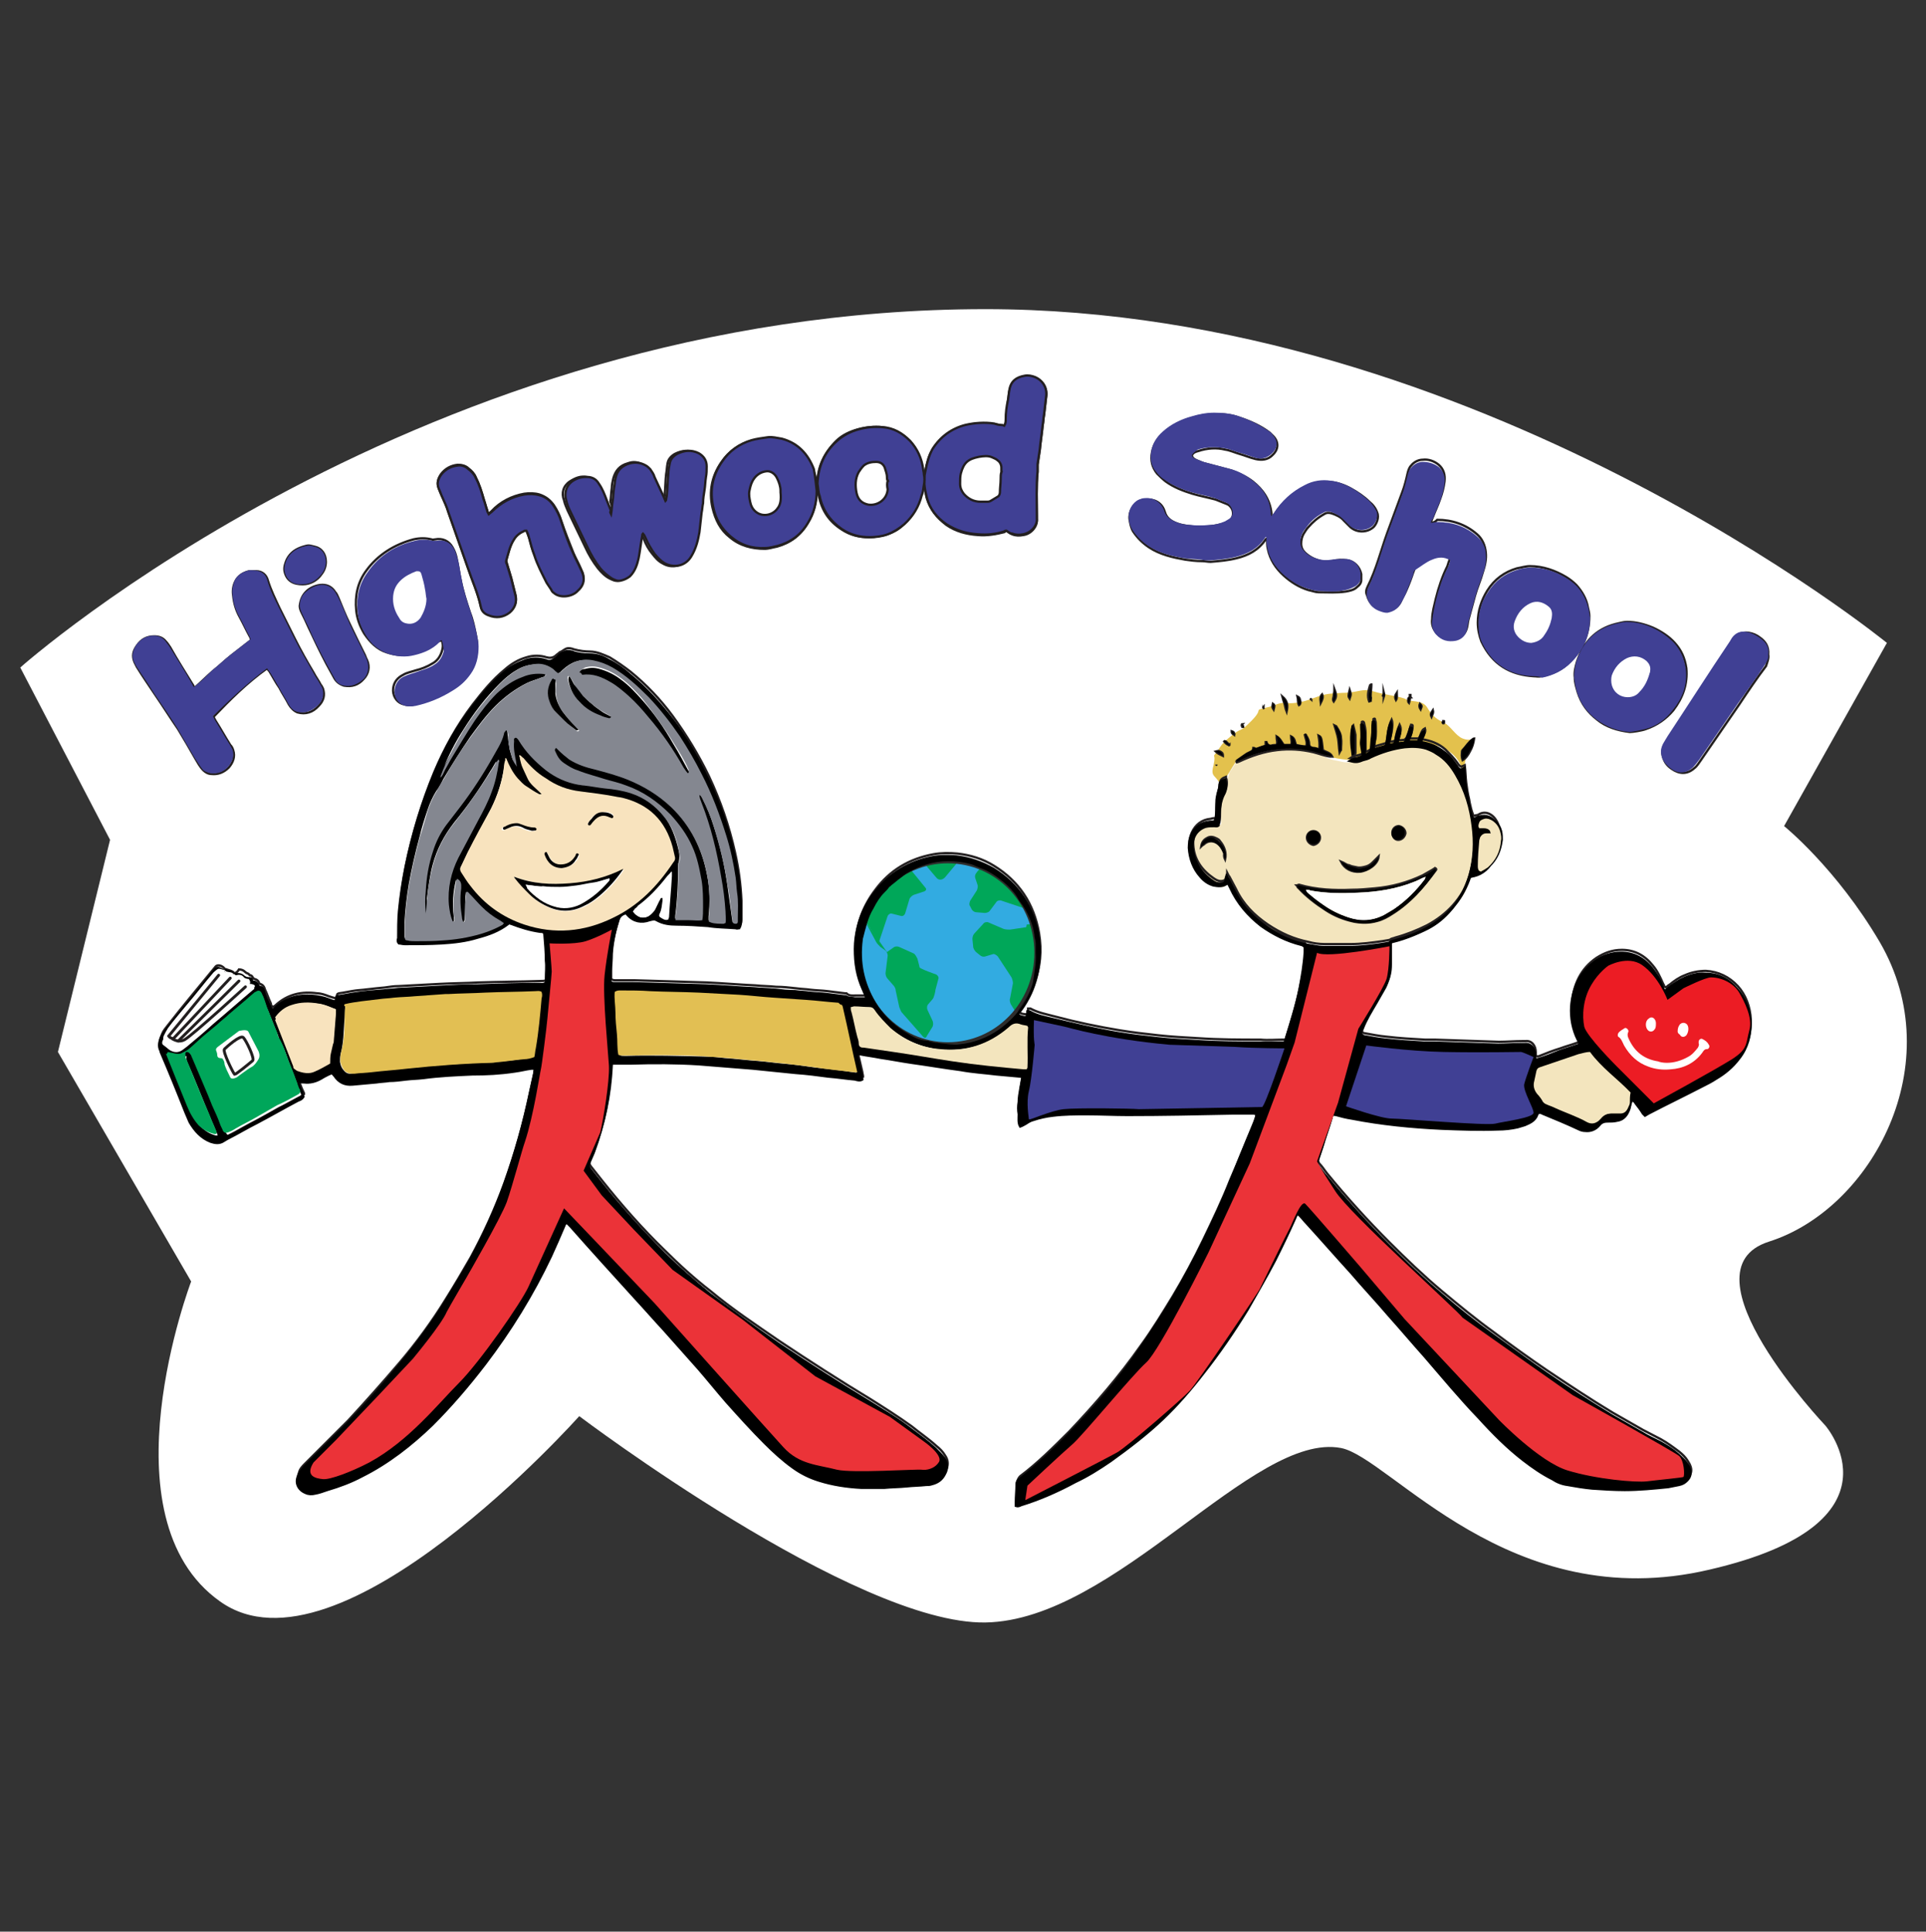 <svg xmlns="http://www.w3.org/2000/svg" xmlns:xlink="http://www.w3.org/1999/xlink" id="Layer_1" x="0px" y="0px" viewBox="0 0 266 266.8" style="enable-background:new 0 0 266 266.8;" xml:space="preserve"><rect x="0" y="0" width="266" height="266.8" fill="#333333" stroke="none"/><style type="text/css">	.st0{fill:#FFFFFF;}	.st1{fill:#F3E5BE;}	.st2{fill:#E3C14D;}	.st3{fill:#EB3338;}	.st4{fill:#32ABE1;}	.st5{fill:#00A759;}	.st6{fill:none;stroke:#2E2D2C;stroke-width:0.888;stroke-miterlimit:10;}	.st7{fill:none;stroke:#231F20;stroke-width:0.317;stroke-miterlimit:10;}	.st8{stroke:#000000;stroke-width:0.317;stroke-miterlimit:10;}	.st9{fill:#404094;}	.st10{fill:#404094;stroke:#231F20;stroke-width:0.317;stroke-miterlimit:10;}	.st11{fill:#848790;}	.st12{fill:#F8E3BE;}	.st13{fill:#E2BF53;}	.st14{fill:#00A65A;}	.st15{fill:#EC1C24;}	.st16{fill:none;stroke:#231F20;stroke-width:0.396;stroke-linecap:round;stroke-miterlimit:10;}</style><g>	<path class="st0" d="M2.8,92.2c0,0,55.5-49.5,133.3-49.5c68,0,124.5,46.1,124.5,46.1l-14.2,25.3c0,0,7.2,5.8,13.2,16  c9.8,16.8-1.1,36.9-15.3,41.4c-12.5,4,7.8,25.4,7.8,25.4s11.7,13.5-16,19.9c-27.6,6.5-44.1-15.5-50.9-16.8  c-12.1-2.3-31.1,23.8-49.1,24.1S80,195.6,80,195.6s-33.2,37.3-49.6,25.6c-16.4-11.6-4-44.2-4-44.2L8,145.3l7.2-29.3L2.8,92.2z"></path>	<g>		<path class="st1" d="M169.8,106.7c1-1.4,1.6-3.4,6.6-3.1c0,0,3.8-0.1,5,0.3c1.2,0.3,1.7,0.9,2.9,1.1s1.5,0.5,2.8,0.1   s4.1-2,6.5-2.1c2.3-0.1,3.5-0.7,5.6,0.8s4.1,7.7,4.3,8.9c0.2,1.2,0.4,9-1.8,11.5s-4.8,5.3-9.8,5.8c-5.1,0.6-9.7,0.6-11,0.3   s-5.4-1.1-7.3-3.2c-1.9-2.1-3.9-6-3.9-6s-0.1,2.3-1.8,1.1c-1.8-1.2-3.4-4.4-3.3-5.2c0.1-0.8,0-2.4,0.9-2.6c1-0.2,2.7-0.4,3.1-0.5   c0.3-0.1-0.6-4.6,0.2-5.3S169.8,106.7,169.8,106.7z"></path>		<path class="st2" d="M168.6,108.6c-0.6-1.7-1.5-1.1-1-2.9c0.4-1.8-0.3-0.9,0.4-1.8s0.5-1,2.1-2.3s0.9-0.2,2.7-2s0.3-1.4,1.8-1.8   c1.5-0.3,2-0.8,2.9-0.7c0.9,0.1,2.1,0,3.7-0.6c1.6-0.6,2-0.7,4.2-0.8c2.2,0,2.7-0.7,4.3-0.2s3.9,0.7,4.5,1.1s2.2,0,2.9,1.1   c0.7,1.2,1.4,1.7,2.3,2.1c0.9,0.4,1.6,1.8,2.6,2.2c1,0.4,1.4-0.1,1,0.4s-0.9,5.1-1,4.2s-1.1-3.7-5.5-3.9c-4.4-0.2-9.2,2.3-9.2,2.3   s-2.3,0-4-0.6s-3.8-0.8-6.7-0.9s-5.8,1.4-5.9,1.7C170.4,105.6,168.6,108.6,168.6,108.6z"></path>		<path class="st3" d="M161.7,143.7c12.6,0.5,16,0.4,16,0.4l-3.5,9.8l-18.2-1.2c0,0-10.3-2-11.5,0s-4.1,2.2-3.1,1.2s1.8-7.1,1.9-8.8   "></path>		<g>			<g>				<path class="st4" d="M143.2,131.5c0.1,1.4-0.2,2.8-0.6,4.2c-0.8,2.8-2.5,4.8-4.7,6.5c-1.7,1.2-3.5,1.9-5.6,2.1     c-0.5,0-0.9,0-1.4,0s-1-0.1-1.6-0.2c-0.4-0.1-0.7-0.2-1.1-0.2c-0.1,0-0.2-0.1-0.3-0.1c-1.2-0.1-2.3-0.7-3.3-1.3     c-1.6-1-3-2.4-4-4.1c-1.6-2.7-2.2-5.6-1.8-8.7c0,0,0,0,0-0.1c0.5-1.4,0.8-3,1.5-4.3c0.5-0.8,0.9-1.6,1.5-2.2     c0.2-0.2,0.4-0.5,0.7-0.8c0.1-0.2,0.3-0.3,0.5-0.4c0.3-0.3,0.6-0.5,1-0.8s0.7-0.6,1.1-0.8c1.8-1,3.6-1.5,5.6-1.6     c1.1,0,2.2,0.1,3.2,0.4c0.3,0.1,0.7,0.3,1,0.4c0.2,0.1,0.3,0.2,0.5,0.2c1.2,0.4,2.2,1.1,3.1,1.9c0.7,0.6,1.4,1.2,1.9,2.1     c0.3,0.5,0.7,1,1,1.5c0.7,1.1,1.2,2.3,1.4,3.7c0.1,0.4,0.2,0.9,0.2,1.3C143.2,130.7,143.2,131.1,143.2,131.5z"></path>				<polyline class="st5" points="141.9,125.5 139.2,122 135.6,119.7 134.9,120.5     "></polyline>				<path class="st5" d="M142.9,127.6c0,0,1.1,6.3,0.2,7.5s-2.5,4.6-2.5,4.6l-0.9-1.1l2.1-10.9L142.9,127.6z"></path>				<g>					<g>						<path class="st5" d="M119.4,127.1l1.6,3c0.1,0.2,0.4,0.5,0.6,0.7l0.7,0.5c0.2,0.2,0.3,0.5,0.3,0.7l-0.3,2.4       c0,0.3,0.1,0.6,0.3,0.8l0.7,0.8c0.2,0.2,0.4,0.5,0.4,0.8l0.5,2.3c0.1,0.2,0.2,0.6,0.4,0.8l2.9,3.3c0.2,0.2,0.4,0.2,0.5-0.1       l0.8-1.3c0.1-0.2,0.1-0.6,0-0.8l-0.7-1.5c-0.1-0.2-0.1-0.6,0.1-0.8l0.6-0.7c0.2-0.2,0.4-1.1,0.4-1.3l0.4-1.5       c0.1-0.2-0.1-0.5-0.3-0.6c0,0-2.3-0.8-2.3-1c0-0.1-0.3-1.2-0.3-1.2c-0.1-0.2-0.3-0.6-0.5-0.7l-2-0.9c-0.2-0.1-0.5-0.1-0.7,0       l-1,0.7"></path>						<path class="st5" d="M125.6,119.9l2.2,2.7c0.2,0.2,0.1,0.4-0.1,0.5l-1.5,0.5c-0.2,0.1-0.5,0.3-0.6,0.6l-0.6,2       c-0.1,0.2-0.3,0.4-0.6,0.3l-1.2-0.3c-0.2-0.1-0.5,0.1-0.6,0.3l-1.2,3.6l-2-3.1c1.9-5.3,5.9-6.8,5.9-6.8"></path>						<path class="st5" d="M127.6,119.2l1.7,2c0.3,0.4,0.8,0.4,1.2,0l2-2.4"></path>						<path class="st5" d="M142.8,127.9l-3.3,0.5c-0.2,0-0.6,0-0.9-0.1l-2.1-0.9c-0.2-0.1-0.6,0-0.7,0.2l-1.2,1.3       c-0.2,0.2-0.3,0.5-0.3,0.8l0.1,1c0,0.3,0.2,0.6,0.4,0.8l0.5,0.4c0.2,0.2,0.5,0.3,0.8,0.2l1-0.3c0.2-0.1,0.5,0.1,0.7,0.3       l1.9,2.9c0.1,0.2,0.2,0.6,0.2,0.8l-0.4,2.1c-0.1,0.2,0,0.6,0.1,0.8l0.8,1.3"></path>						<path class="st5" d="M135.6,119.7l-0.7,0.8c-0.2,0.2-0.3,0.5-0.2,0.8l0.3,0.9c0.1,0.2,0,0.6-0.1,0.8l-0.9,1.4       c-0.1,0.2-0.2,0.6,0,0.8l0.2,0.4c0.1,0.2,0.4,0.4,0.6,0.4l1.2,0.1c0.2,0,0.6-0.1,0.7-0.3l0.9-1.2c0.1-0.2,0.5-0.3,0.7-0.2       l3.6,1.2"></path>						<path class="st6" d="M143.3,131.6c0,7.1-5.5,12.8-12.4,12.8c-6.8,0-12.4-5.7-12.4-12.8c0-7.1,5.5-12.8,12.4-12.8       C137.8,118.8,143.3,124.5,143.3,131.6z"></path>					</g>				</g>			</g>			<path class="st7" d="M171.5,100.2c0-0.1,0-0.1,0.1-0.2l0,0C171.5,100,171.5,100.1,171.5,100.2s0.1,0.1,0.1,0.2h0.1l0,0    c0-0.1,0-0.1-0.1-0.2C171.6,100.1,171.6,100.2,171.5,100.2z M194.8,96.3c-0.1,0-0.2,0-0.3,0.2c0,0.2-0.1,0.4,0.1,0.6    C194.7,96.8,194.7,96.5,194.8,96.3c0-0.1,0-0.2,0-0.3c0,0,0,0-0.1,0C194.7,96.1,194.7,96.2,194.8,96.3z M170.5,101.5    c0,0,0,0.1,0.1,0.1C170.5,101.6,170.5,101.5,170.5,101.5c-0.1-0.4-0.1-0.4-0.4-0.5C170.1,101.2,170.2,101.4,170.5,101.5z     M169.8,102.9L169.8,102.9C169.8,103,169.8,103,169.8,102.9c-0.2-0.2-0.3-0.3-0.5-0.5c-0.1,0-0.2,0-0.3-0.1    c0.2,0.3,0.4,0.5,0.7,0.6C169.7,103,169.8,102.9,169.8,102.9z M32.3,134.4c-0.1-0.2-0.2-0.2-0.4-0.3c-0.3-0.1-0.6-0.2-0.9-0.3    c-0.1-0.2-0.3-0.3-0.5-0.4c-0.3-0.1-0.6-0.1-0.8,0.2c-2.2,2.7-4.4,5.3-6.5,8c-0.3,0.4-0.6,0.7-0.8,1.2c-0.3,0.7-0.5,1.3-0.1,2    c0,0,0,0,0,0.1c1.1,2.8,2.2,5.5,3.4,8.3c0.2,0.5,0.4,0.9,0.6,1.4c0.7,1.3,1.6,2.2,2.9,2.7c0.6,0.3,1.2,0.3,1.8-0.1    c0.2-0.1,0.3-0.2,0.5-0.3c1.4-0.7,2.7-1.5,4.1-2.2c1.9-1,3.8-2.1,5.7-3.1c0.2-0.1,0.5-0.2,0.7-0.5c0-0.1-0.1-0.3-0.2-0.5    c-0.2-0.4-0.3-0.8-0.5-1.2c0-0.1,0-0.2,0-0.4c0.3,0,0.6,0,0.8,0.1c0.8,0.1,1.6-0.1,2.3-0.5c0.4-0.2,0.7-0.4,1.1-0.6    c0.1-0.1,0.3-0.1,0.5-0.2c0.1,0.1,0.2,0.3,0.3,0.4c0.6,0.9,1.5,1.3,2.5,1.2c1.1-0.1,2.2-0.2,3.3-0.3c0.6-0.1,1.2-0.1,1.8-0.2    c0.8-0.1,1.6-0.2,2.3-0.2c0.8-0.1,1.6-0.1,2.4-0.2c2.2-0.2,4.4-0.4,6.7-0.5c2-0.1,3.9-0.1,5.9-0.4c0.8-0.1,1.5-0.2,2.3-0.4    c0.2,0,0.3,0,0.5,0c0,0.2,0,0.4-0.1,0.6c-0.2,0.9-0.4,1.8-0.6,2.7c-0.9,4.4-2.1,8.6-3.6,12.8c-1.3,3.6-2.9,7.1-4.7,10.4    c-1.1,1.9-2.2,3.8-3.4,5.7c-1.9,3.1-4.1,6.1-6.4,8.8c-2.3,2.7-4.7,5.4-7.1,8c-2,2-4,4-6,6c-0.3,0.3-0.7,0.7-0.8,1.2    c-0.4,1,0,2.1,1,2.4c0.4,0.2,0.9,0.2,1.3,0.1c0.6-0.2,1.1-0.4,1.7-0.5c1.6-0.5,3.2-1.2,4.8-1.9c3.6-1.8,6.8-4.3,9.7-7.1    c2.7-2.6,5.1-5.4,7.3-8.4c3.5-4.7,6.6-9.6,9.1-14.9c0.6-1.3,1.2-2.7,1.8-4.1c0.1-0.2,0.1-0.4,0.4-0.5c0.2,0.2,0.3,0.3,0.5,0.5    c3,3.3,6,6.6,9,10c1.3,1.4,2.6,2.9,3.9,4.3c1.6,1.8,3.2,3.6,4.8,5.4c1.3,1.5,2.6,3,3.8,4.5c1.7,2,3.5,3.9,5.3,5.7    c1.2,1.2,2.5,2.4,3.9,3.4c1.1,0.8,2.3,1.4,3.6,1.8c1.9,0.6,3.9,0.9,5.9,1c1,0.1,2,0.1,3.1,0c1,0,2.1-0.1,3.1-0.2    c0.9-0.1,1.8-0.1,2.7-0.2c0.3,0,0.5-0.1,0.8-0.1c0.8-0.2,1.4-0.6,1.8-1.4c0.4-0.8,0.4-1.5-0.1-2.2c-0.3-0.5-0.7-0.9-1.2-1.3    c-1.1-1-2.3-1.8-3.4-2.7c-1.8-1.3-3.7-2.5-5.6-3.7c-4.3-2.6-8.5-5.3-12.7-8.1c-3.2-2.2-6.5-4.4-9.5-6.9c-2.2-1.7-4.3-3.6-6.3-5.6    c-3.1-3-6-6.3-8.7-9.7c-0.5-0.6-1-1.3-1.5-1.9c-0.2-0.3-0.3-0.5-0.1-0.9c0.2-0.4,0.4-0.9,0.6-1.4c1.4-3.7,2.2-7.6,2.4-11.7    c0-0.2,0-0.3,0-0.5c0.1,0,0.2-0.1,0.2-0.1c0.2,0,0.4,0,0.6,0c0.6,0,1.3,0,1.9,0c3.1-0.1,6.3,0,9.4,0.1c2.5,0.2,5,0.4,7.5,0.6    c2,0.2,4,0.4,5.9,0.6c1.5,0.2,3,0.4,4.5,0.5c1.2,0.1,2.4,0.3,3.7,0.4c0.3,0,0.6,0.1,1,0c0-0.2-0.1-0.4-0.1-0.6    c-0.2-0.9-0.4-1.7-0.6-2.6c-0.1-0.2,0.1-0.4,0.3-0.3c1,0.2,1.9,0.3,2.9,0.5c1.4,0.2,2.9,0.5,4.3,0.7c2.3,0.4,4.6,0.7,6.8,1    c1.6,0.2,3.3,0.4,4.9,0.6c1.1,0.1,2.2,0.2,3.3,0.3c0.1,0,0.2,0.1,0.3,0.1c-0.1,0.6-0.2,1.1-0.3,1.7c-0.1,0.6-0.1,1.1-0.2,1.7    c0,0.6,0,1.1,0,1.7c0.1,0.6,0,1.1,0.2,1.7c0.3-0.1,0.5-0.3,0.8-0.4c0.3-0.2,0.7-0.4,1-0.5c0.9-0.2,1.8-0.4,2.7-0.6    c1.6-0.2,3.1-0.2,4.7-0.2c1.9,0.1,3.7,0.1,5.6,0.1c4.9,0,9.7-0.1,14.6-0.2c0.9,0,1.9,0,2.8,0c0.2,0,0.3,0,0.5,0.1    c0,0.2,0,0.3-0.1,0.4c-0.1,0.3-0.2,0.6-0.3,0.9c-1.1,2.7-2.2,5.5-3.4,8.2c-1.1,2.8-2.4,5.5-3.7,8.2s-2.7,5.3-4.2,7.8    c-1.4,2.3-2.8,4.6-4.4,6.8c-3,4.3-6.4,8.2-9.9,11.9c-2.2,2.2-4.4,4.4-6.8,6.2c-0.2,0.2-0.3,0.4-0.4,0.7c0,0.8-0.1,1.7-0.1,2.5    c0,0.2,0,0.3,0,0.5c0.3,0.1,0.5,0,0.7-0.1c2.6-0.8,5.1-2,7.5-3.2c1.7-0.9,3.3-1.9,4.9-2.9c2.6-1.7,5-3.6,7.2-5.8    c2-1.9,3.9-4.1,5.6-6.3c2.2-2.8,4.2-5.8,6.1-8.8c1.4-2.2,2.6-4.5,3.8-6.8c1-1.9,2-3.9,2.8-5.9c0.1-0.2,0.1-0.4,0.4-0.5    c0.1,0.1,0.2,0.2,0.3,0.3c0.3,0.3,0.6,0.6,0.8,0.9c2.1,2.3,4.1,4.6,6.2,6.9c1.7,2,3.5,3.9,5.2,5.9c1.7,1.9,3.3,3.8,5,5.7    c2.5,2.9,4.9,5.8,7.5,8.5c1.9,2,3.9,4,6.1,5.8c1.2,1,2.5,1.9,4,2.6c0.7,0.3,1.4,0.6,2.1,0.8c1.1,0.2,2.3,0.3,3.4,0.5    c1.5,0.2,3,0.2,4.5,0.2c2,0,4-0.1,6-0.4c0.5-0.1,1-0.2,1.5-0.3c0.4-0.1,0.8-0.3,1.1-0.6c0.4-0.4,0.6-0.9,0.4-1.5    c-0.1-0.3-0.2-0.5-0.4-0.8c-0.3-0.5-0.7-0.9-1.2-1.3c-0.8-0.6-1.6-1.2-2.5-1.7c-0.8-0.4-1.7-0.9-2.5-1.3    c-1.4-0.8-2.8-1.6-4.2-2.4c-3-1.8-6-3.8-9-5.8c-2.5-1.7-5-3.5-7.4-5.3c-2.5-1.8-4.8-3.7-7.2-5.7c-2.5-2.1-4.9-4.4-7.2-6.7    c-3-3-5.9-6.2-8.6-9.5c-0.4-0.5-0.7-1-1.1-1.4c-0.2-0.3-0.2-0.5-0.1-0.8c0.2-0.6,0.4-1.2,0.6-1.8c0.4-1.4,0.9-2.7,1.3-4.1    c0.1-0.2,0.1-0.3,0.2-0.5c0.2,0,0.3,0,0.4,0.1c0.7,0.2,1.5,0.3,2.2,0.5c4.1,0.8,8.3,1.3,12.4,1.4c2.6,0.1,5.2,0.1,7.8,0.1    c0.9,0,1.8-0.1,2.7-0.3c0.3-0.1,0.7-0.2,1-0.3c0.7-0.3,1.3-0.7,1.7-1.4c0-0.1,0.1-0.2,0.2-0.3c0.2,0,0.3,0.1,0.5,0.1    c1.7,0.7,3.5,1.4,5.1,2.2c0.3,0.1,0.5,0.2,0.8,0.2c0.8,0.1,1.5-0.2,2-0.8c0.3-0.4,0.6-0.5,1.1-0.5c0.4,0,0.9,0,1.3-0.1    c0.8-0.1,1.3-0.6,1.6-1.3c0.1-0.3,0.2-0.7,0.3-1.1c0-0.1,0-0.3,0.2-0.4c0.3,0,0.4,0.2,0.5,0.4c0.3,0.5,0.6,0.9,1,1.4    c0.1,0.1,0.2,0.2,0.3,0.3c0.2-0.1,0.4-0.2,0.5-0.3c2.5-1.3,5-2.5,7.5-3.8c0.6-0.3,1.2-0.7,1.8-1c1.2-0.7,2.3-1.6,3.2-2.8    c2.2-2.9,1.9-7.2-0.3-9.6c-1.2-1.3-2.7-2-4.4-2.1c-1,0-2,0.2-2.9,0.6c-0.8,0.3-1.5,0.8-2.1,1.3c-0.2,0.1-0.3,0.2-0.5,0.4    c-0.1-0.1-0.1-0.1-0.2-0.1c-0.1-0.1-0.1-0.3-0.2-0.4c-0.4-0.9-0.8-1.8-1.4-2.5c-1.1-1.4-2.5-2.2-4.3-2.2c-1.3,0-2.4,0.4-3.5,1.1    c-2.2,1.5-3.2,3.7-3.4,6.3c-0.1,1.6,0.2,3.1,0.9,4.6c0.1,0.2,0.3,0.4,0.2,0.7c-0.1,0-0.2,0.1-0.3,0.1c-0.8,0.3-1.6,0.5-2.4,0.8    c-1,0.3-2,0.7-3,1.1c-0.1,0-0.3,0-0.4,0c0-0.1,0-0.2,0-0.3s0-0.2,0-0.3c0-0.8-0.5-1.6-1.4-1.5c-0.1,0-0.3,0-0.4,0    c-1.1,0-2.2,0.1-3.3,0.1c-2.9-0.1-5.8-0.2-8.8-0.3c-0.5,0-0.9,0-1.4,0c-1.8-0.1-3.5-0.2-5.2-0.4c-1.1-0.1-2.1-0.3-3.2-0.5    c-0.1,0-0.2-0.1-0.3-0.2c0-0.3,0.1-0.6,0.2-0.8c0.5-1.3,1.2-2.4,1.9-3.6c0.4-0.7,0.8-1.4,1.2-2.1c0.5-0.9,0.7-1.8,0.7-2.8    c0-0.9,0-1.8,0-2.7c0-0.3,0-0.5,0-0.8c0.2-0.1,0.4-0.1,0.6-0.2c1.5-0.4,3-1,4.4-1.7c2.8-1.5,4.8-3.7,5.9-6.7    c0.1-0.2,0.2-0.3,0.2-0.4c0.2,0,0.3-0.1,0.5-0.1c1.2-0.4,2.1-1.1,2.7-2.3c0.5-1,0.7-2.1,0.7-3.3c0-0.5-0.1-1.1-0.4-1.6    c-0.5-0.9-1.4-1.4-2.3-1c-0.2,0.1-0.3,0.2-0.5,0.2c-0.1,0-0.3,0.1-0.4,0.1c-0.3-0.8-0.5-1.5-0.6-2.3c-0.2-0.8-0.3-1.5-0.4-2.3    c-0.1-0.8-0.1-1.6-0.2-2.4c-0.2,0.1-0.3,0.1-0.5,0.2c-0.2-0.1-0.4-0.3-0.5-0.5c-0.5-0.7-1.1-1.3-1.7-1.9c-0.9-0.8-2-1.2-3.2-1.4    c0.1-0.5,0.6-0.9,0.4-1.5c-0.6,0.3-0.5,1-0.9,1.4c-0.4,0-0.9,0-1.3,0c0.1-0.2,0.1-0.4,0.2-0.5c0.2-0.4,0.3-0.8,0.3-1.2    c0-0.1,0-0.2-0.2-0.2c0,0.1-0.1,0.1-0.1,0.2c-0.1,0.5-0.3,1-0.5,1.5c-0.1,0.2-0.2,0.3-0.4,0.4c-0.3,0-0.5,0.1-0.8,0    c0.3-1.1,0.5-1.5,0.2-2.1c-0.3,0.7-0.5,1.4-0.6,2.2c-0.3,0.1-0.6,0.2-0.8,0.1c0.4-1.6,0.5-2.5,0.3-3c-0.5,1-0.5,2.1-0.7,3.2    c-0.5,0.2-1.1,0.3-1.6,0.5c-0.1-0.3-0.1-0.5,0-0.8c0.2-0.8,0.1-1.7,0.1-2.5c0-0.1-0.1-0.3-0.1-0.4s0-0.2-0.2-0.1    c-0.1,0.6,0,1.3-0.1,2s-0.1,1.4-0.2,2.1c-0.2,0.2-0.5,0.4-0.8,0.4c0-0.1,0-0.2,0-0.3c0-0.8,0-1.5,0-2.3c0-0.4-0.1-0.9-0.2-1.3    c0-0.1-0.1-0.3-0.3-0.2c-0.1,0.7,0,1.5,0,2.2c-0.1,0.7,0.2,1.4,0.2,2.1c-0.5,0.4-1.2,0.3-1.8,0.7c0.9,0.1,1.1,0.1,1.8-0.1    c0.4-0.1,0.7-0.3,1.1-0.4c1.5-0.7,3-1.2,4.7-1.4c1-0.1,2,0,3,0.2c0.5,0.1,1,0.4,1.4,0.7c1.1,0.7,1.9,1.8,2.7,2.9    c1.3,2.2,2,4.5,2.3,7.1c0.3,2.3,0.2,4.5-0.4,6.7c-0.5,2-1.4,3.7-2.9,5.2c-1,1-2.2,1.8-3.4,2.5c-1.9,0.9-3.8,1.6-5.9,1.9    c-1.4,0.2-2.9,0.4-4.3,0.4c-1.2,0-2.5,0-3.7,0c-0.7,0-1.5-0.1-2.2-0.3c-2-0.4-3.8-1.2-5.6-2.4c-1.9-1.3-3.4-2.8-4.4-4.9    c-0.3-0.6-0.6-1.1-0.9-1.7c-0.1-0.1-0.2-0.3-0.3-0.5c0,0.1-0.1,0.2-0.1,0.3c0,0.1,0,0.1,0,0.2c-0.1,0.4-0.3,0.6-0.8,0.6    c-0.4,0-0.7-0.2-1-0.4c-1.6-1.1-2.7-2.6-2.8-4.6c-0.1-1.4,0.6-2.5,1.8-2.9c0.4-0.1,0.8-0.1,1.2-0.1c0.2,0,0.4,0.1,0.6-0.1    c0.1-0.5,0.1-1.1,0.1-1.6c0-0.9,0.1-1.8,0.6-2.6c0.3-0.5,0.4-1.1,0.3-1.7c0-0.1-0.1-0.2-0.1-0.4c-0.5,0.2-0.8,0.4-0.8,0.9    c0,0.2,0,0.4-0.1,0.6c-0.2,0.5-0.2,1.1-0.3,1.7c-0.1,0.7-0.1,1.4-0.1,2.1c0,0.1,0,0.3-0.1,0.4c-0.2,0-0.4,0-0.7,0.1    c-1.2,0.1-2.1,0.8-2.6,1.9c-0.2,0.5-0.4,1.1-0.3,1.7c0.1,1.5,0.6,2.9,1.6,4c0.5,0.6,1,1,1.8,1.2c0.6,0.2,1.3,0.2,1.8-0.2    c0.1,0,0.1,0,0.2-0.1c0.1,0.2,0.2,0.4,0.3,0.6c1,2.1,2.4,3.9,4.3,5.3c1.6,1.3,3.5,2.1,5.5,2.6c0.2,0,0.4,0.1,0.5,0.3    c0,0.2,0,0.5,0,0.7c-0.1,1.7-0.3,3.3-0.7,5c-0.5,2.5-1.2,4.9-2,7.3c0,0.1-0.1,0.2-0.1,0.2c-0.1,0-0.2,0-0.3,0c-1,0-2.1,0.1-3.1,0    c-2.9,0-5.7,0-8.6-0.2c-1.8-0.1-3.7-0.2-5.5-0.4s-3.6-0.4-5.4-0.7c-3-0.5-5.9-1.1-8.9-1.9c-1.1-0.3-2.3-0.5-3.4-1.1    c-0.1,0-0.2,0-0.3,0c0,0.3-0.1,0.6-0.1,0.8c-0.6,0-0.9-0.1-1.2-0.3c0-0.3,0.2-0.4,0.3-0.6c0.7-1,1.4-2.1,1.8-3.3    c0.9-2.3,1.1-4.6,0.7-7c-0.7-4.1-2.8-7.2-6.2-9.3c-1.6-1-3.3-1.5-5.1-1.7c-1.1-0.1-2.2-0.1-3.3,0.1c-3.3,0.6-6,2.2-8,4.9    c-1.6,2.1-2.5,4.4-2.7,7c-0.2,1.9,0.1,3.8,0.8,5.7c0.2,0.5,0.4,0.9,0.6,1.4c0,0.1,0.1,0.3,0.1,0.5c-0.5,0-1,0-1.5,0    c-0.4,0-0.9,0.1-1.3-0.3c0,0-0.1,0-0.2,0c-0.8-0.1-1.6-0.2-2.4-0.3s-1.6-0.1-2.4-0.2c-0.7-0.1-1.3-0.1-2-0.2    c-0.9-0.1-1.8-0.2-2.7-0.2c-1-0.1-1.9-0.1-2.9-0.2c-2.2-0.1-4.5-0.3-6.7-0.4c-3.3-0.1-6.6-0.2-10-0.3c-0.9,0-1.8,0-2.6,0    c-0.2,0-0.4,0-0.6-0.2c0-0.3,0-0.7,0-1.1c0-0.8,0.1-1.6,0.1-2.4c0.1-1.7,0.5-3.4,1-5c0.2-0.6,0.5-0.9,1.1-1    c0.1,0.1,0.2,0.2,0.2,0.3c0.8,1,1.9,1.1,3,0.7c0.3-0.1,0.6-0.1,1,0c0.9,0.4,1.8,0.6,2.8,0.6c1.4-0.1,2.9,0,4.3,0.2    c1.3,0.1,2.6,0.2,3.8,0.3c0.2,0,0.4,0,0.5,0c0.2-0.3,0.2-0.6,0.2-0.9c0-0.8,0-1.7,0-2.5c-0.1-2.3-0.4-4.5-0.9-6.7    c-0.8-3.6-2-7.1-3.6-10.5c-1.4-2.9-3.1-5.7-5-8.3c-1.7-2.3-3.6-4.3-5.8-6.1c-0.9-0.7-1.9-1.4-2.9-2c-0.9-0.4-1.8-0.8-2.7-0.8    c-0.7,0-1.5-0.1-2.2-0.3c-0.1,0-0.2-0.1-0.3-0.1c-0.4-0.1-0.7-0.1-1,0.1c-0.2,0.1-0.4,0.3-0.7,0.4c-0.2,0.2-0.4,0.3-0.6,0.5    c-0.4,0.3-0.8,0.3-1.2,0.2c-0.9-0.3-1.9-0.3-2.8,0c-1.1,0.3-2.1,0.9-3,1.7c-1.7,1.4-3,3-4.4,4.8c-2.2,2.9-3.9,6-5.3,9.3    c-1.7,4.1-3,8.4-3.9,12.8c-0.4,2-0.7,4.1-0.9,6.1c-0.1,1.2-0.1,2.5-0.1,3.7c0,0.2,0,0.4,0.1,0.7c0.2,0,0.5,0.1,0.8,0.1    c1.7,0,3.4,0,5.1-0.1c1.7-0.1,3.3-0.4,5-0.8c1.5-0.4,2.9-1,4.2-1.9c0.1,0,0.1,0,0.2-0.1c0.1,0,0.1,0,0.2,0.1    c1.3,0.5,2.6,0.9,4,1.1c0.2,0,0.3,0.1,0.5,0.1c0,0.1,0.1,0.3,0.1,0.4c0.1,1.2,0.2,2.3,0.2,3.5c0,0.8,0,1.6,0,2.4    c0,0.2,0,0.5-0.1,0.7c-0.2,0.1-0.5,0.1-0.8,0.1c-2.8,0.1-5.7,0.1-8.5,0.2c-1.8,0.1-3.6,0.1-5.4,0.2c-1.9,0.1-3.7,0.2-5.6,0.3    c-0.7,0-1.3,0.1-2,0.2c-1.3,0.1-2.6,0.3-3.9,0.4c-0.8,0.1-1.6,0.3-2.4,0.4c-0.1,0-0.1,0.1-0.2,0.1c-0.1,0.2-0.1,0.4-0.2,0.6    c-0.4-0.1-0.7-0.2-1-0.3c-0.5-0.2-1.1-0.4-1.6-0.4c-2.1-0.3-4.1,0.1-5.8,1.7c-0.1,0.1-0.2,0.1-0.4,0.2c-0.1-0.2-0.2-0.3-0.2-0.5    c-0.3-0.6-0.5-1.3-0.8-1.9c-0.1-0.4-0.3-0.7-0.7-0.8c0,0-0.1,0-0.1-0.1c-0.1-0.3-0.3-0.5-0.7-0.6c-0.1,0-0.1-0.1-0.2-0.2    c-0.1-0.2-0.2-0.3-0.4-0.3c-0.1-0.1-0.1-0.1-0.2-0.2c-0.2-0.1-0.3-0.1-0.5-0.3s-0.5-0.3-0.8-0.3    C32.7,134.4,32.5,134.4,32.3,134.4z M189.4,94.6c-0.1,0-0.2,0-0.2,0.1c-0.2,0.7-0.4,1.4-0.1,2.2c0.1,0,0.1-0.1,0.2-0.1    c0-0.2,0.1-0.4,0-0.6C189.3,95.7,189.4,95.1,189.4,94.6c0-0.1,0-0.2,0-0.2C189.4,94.5,189.4,94.5,189.4,94.6z M164.6,62.9    c0.2-0.4,0.5-0.5,0.9-0.6c1.2-0.4,2.5-0.5,3.7-0.2c0.7,0.1,1.3,0.4,2,0.6c0.7,0.2,1.4,0.5,2.2,0.7c0.9,0.2,1.7,0.1,2.3-0.5    c0.8-0.7,1-1.7,0.2-2.6c-0.2-0.2-0.3-0.3-0.5-0.5c-1.3-1-2.7-1.6-4.2-2.1c-1.1-0.4-2.2-0.5-3.4-0.5c-1,0-2.1,0.2-3.1,0.5    c-1.4,0.4-2.8,1-4,2.1c-0.8,0.7-1.4,1.6-1.6,2.7c-0.2,1.1,0,2,0.7,2.9c0.4,0.4,0.8,0.8,1.2,1.1c1.1,0.8,2.4,1.3,3.7,1.7    c1,0.3,2.1,0.5,3.2,0.8c0.5,0.2,1,0.4,1.5,0.6c0.3,0.1,0.5,0.3,0.7,0.6c0.3,0.5,0.3,1.3-0.3,1.7c-0.2,0.1-0.3,0.2-0.5,0.3    c-0.7,0.3-1.5,0.4-2.2,0.5c-0.9,0.1-1.7,0.1-2.6,0c-0.8-0.1-1.6-0.2-2.4-0.6c-0.6-0.3-1-0.7-1.2-1.3c0-0.1-0.1-0.2-0.1-0.3    c-0.4-1.1-1.4-1.6-2.6-1.5c-0.3,0-0.6,0.1-0.8,0.2c-0.9,0.4-1.5,1.5-1.4,2.5c0.1,0.6,0.2,1.2,0.5,1.7c0.6,0.9,1.3,1.6,2.2,2.2    c1.5,1,3.3,1.4,5,1.7c0.7,0.1,1.5,0.2,2.3,0.2c0.4,0,0.8,0.1,1.2,0.1c1.2-0.1,2.4-0.2,3.6-0.5c1.6-0.4,3-1.1,4-2.6    c0,0,0.1-0.1,0.2-0.1c0,0.5,0,1,0.1,1.4c0.3,1.5,1.1,2.7,2.2,3.7c1,0.9,2.1,1.6,3.4,2c0.5,0.1,1,0.3,1.4,0.3    c1.3,0,2.5,0.1,3.8-0.1c0.5-0.1,1.1-0.2,1.5-0.6c0.4-0.3,0.6-0.6,0.6-1c0-0.3,0-0.5,0-0.8c-0.2-1-1-1.8-1.9-1.9    c-0.7-0.1-1.4-0.1-2.1,0.1c-0.6,0.1-1.3,0.1-1.9-0.1c-0.7-0.2-1.4-0.6-1.9-1.1c-0.3-0.3-0.5-0.7-0.5-1.2s0.1-0.9,0.3-1.3    c0.2-0.3,0.4-0.7,0.7-1c0.6-0.7,1.3-1.3,2.2-1.8c0.3-0.2,0.6-0.2,1-0.1c0.6,0.2,1.3,0.5,1.7,1c0.3,0.3,0.6,0.6,0.9,0.9    c0.9,0.8,2.3,0.8,3.2,0c0.4-0.4,0.8-1.3,0.5-2c-0.2-0.6-0.6-1.1-1.1-1.5c-0.7-0.7-1.6-1.3-2.5-1.8s-1.8-0.8-2.7-0.9    c-1.2-0.1-2.5,0.1-3.6,0.6c-1.8,0.9-3.2,2.2-4.3,3.9c-0.1,0.1-0.2,0.3-0.3,0.4c-0.2-0.2-0.1-0.4-0.1-0.6    c-0.2-1.9-1.2-3.3-2.6-4.4c-0.9-0.7-1.9-1.1-2.9-1.5c-1.1-0.3-2.3-0.6-3.4-0.9c-0.5-0.1-0.9-0.3-1.4-0.5    C164.9,63.4,164.7,63.3,164.6,62.9z M36.9,92.3c0.1,0.2,0.2,0.3,0.3,0.4c0.5,0.8,0.9,1.6,1.4,2.3c0.4,0.8,0.9,1.5,1.3,2.3    c0.3,0.5,0.7,0.9,1.2,1.1c1.1,0.3,2.1,0,2.9-0.9c0.7-0.7,0.9-1.5,0.6-2.4c-0.1-0.2-0.2-0.4-0.3-0.5c-0.3-0.6-0.7-1.1-1-1.7    c-0.9-1.5-1.8-3.1-2.6-4.7c-0.7-1.4-1.4-2.8-2.1-4.2c-0.6-1.3-1.2-2.5-1.6-3.8c-0.2-0.8-0.8-1.3-1.6-1.3c-0.3,0-0.7,0-1,0    c-0.8,0.2-1.5,0.6-1.9,1.4c-0.3,0.6-0.4,1.3-0.3,1.9c0.1,1.1,0.4,2.1,0.9,3s0.9,1.8,1.4,2.7c0.1,0.1,0.1,0.3,0.2,0.5    c-0.9,0.7-1.8,1.4-2.7,2.1c-0.9,0.7-1.7,1.5-2.6,2.2c-0.8,0.7-1.6,1.5-2.5,2.3c-0.1-0.1-0.2-0.2-0.2-0.3    c-1.1-1.8-2.2-3.5-3.2-5.3c-0.2-0.3-0.4-0.6-0.6-0.8c-0.4-0.5-0.9-0.7-1.6-0.7c-1,0-1.8,0.4-2.4,1.3c-0.5,0.7-0.7,1.4-0.3,2.3    c0.1,0.2,0.2,0.4,0.3,0.6c0.8,1.3,1.7,2.6,2.5,3.8c1.1,1.6,2.1,3.2,3.2,4.8c0.8,1.3,1.6,2.7,2.4,4.1c0.3,0.5,0.6,1.1,1.1,1.6    c0.3,0.3,0.7,0.5,1.1,0.5c0.9,0.1,1.7-0.2,2.4-0.9c0.6-0.7,0.9-1.5,0.6-2.4c-0.1-0.3-0.2-0.5-0.4-0.7c-0.7-1.1-1.3-2.2-2-3.3    c-0.1-0.2-0.2-0.3-0.3-0.6C31.8,96.6,34.1,94.3,36.9,92.3z M61,88.4c0.2,0.5,0.2,0.9,0.1,1.3c-0.2,0.8-0.6,1.5-1.3,1.9    c-0.8,0.5-1.6,0.8-2.4,1c-0.6,0.2-1.2,0.3-1.7,0.6c-0.8,0.4-1.3,1-1.4,1.9c-0.1,0.9,0.4,1.8,1.2,2.1c0.6,0.2,1.2,0.3,1.7,0.1    c1.8-0.4,3.5-1.1,5.1-2.1c1-0.6,1.8-1.3,2.5-2.3c0.8-1.2,1.1-2.4,1.1-3.8c0-0.5-0.1-1-0.2-1.5c-0.2-1-0.4-2-0.8-3    c-0.5-1.5-1-3-1.3-4.6c-0.2-0.9-0.3-1.8-0.5-2.7c-0.1-0.6-0.3-1.2-0.6-1.7c-0.5-0.9-1.4-1.3-2.4-1.1c-0.2,0-0.3,0.1-0.5,0    c-0.8-0.2-1.6-0.2-2.5,0c-2.6,0.7-4.9,2.1-6.5,4.3c-1.2,1.6-1.6,3.5-1.4,5.5c0.1,1.1,0.5,2.2,1.1,3.2c0.8,1.2,1.8,2.2,3.1,2.6    c1.2,0.4,2.4,0.5,3.6,0.2c1.3-0.3,2.5-0.8,3.5-1.8C60.7,88.6,60.8,88.5,61,88.4z M84.4,71c-0.1-0.2-0.2-0.3-0.3-0.4    c-0.2-0.5-0.4-1-0.6-1.5c-0.3-0.8-0.6-1.6-1.1-2.3c-0.3-0.5-0.8-0.8-1.3-0.9c-0.9-0.2-1.6,0.1-2.4,0.6c-0.9,0.6-1.2,1.6-0.8,2.6    c0.1,0.5,0.3,0.9,0.5,1.4c0.8,1.7,1.6,3.3,2.4,5c0.5,1.1,1.1,2.1,1.8,3c0.5,0.6,1,1.1,1.6,1.4c0.4,0.2,0.8,0.4,1.2,0.3    c0.5-0.1,0.9-0.3,1.3-0.6c0.7-0.7,1-1.5,1.2-2.5s0.3-2.1,0.5-3.1c0-0.1,0.1-0.2,0.1-0.3c0.2,0.2,0.3,0.5,0.4,0.7    c0.3,0.8,0.7,1.5,1.2,2.1c0.4,0.5,0.8,1,1.4,1.3c1.3,0.8,2.9,0.4,3.7-1c0.6-1,0.9-2.2,1.1-3.3c0.1-0.9,0.2-1.8,0.3-2.7    c0.1-0.4,0.1-0.9,0.2-1.3c0.1-0.6,0.2-1.2,0.2-1.8c0.1-0.6,0.1-1.2,0.2-1.8c0.1-0.5,0.1-1,0.1-1.5c0.1-0.9-0.4-1.5-1.1-1.8    c-1-0.5-2-0.4-3,0.1c-0.5,0.3-0.9,0.7-1,1.3c-0.1,0.5-0.1,1-0.2,1.5c-0.1,0.9-0.1,1.9-0.2,2.8c0,0.2-0.1,0.4-0.1,0.7    c0,0.1-0.1,0.1-0.1,0.2c-0.1-0.2-0.2-0.3-0.2-0.5c-0.4-0.9-0.8-1.9-1.3-2.8c-0.2-0.4-0.4-0.7-0.6-1.1c-0.2-0.2-0.4-0.4-0.6-0.5    c-0.7-0.5-1.4-0.6-2.2-0.3c-1.1,0.3-1.7,1-2,2.1c-0.1,0.4-0.2,0.9-0.2,1.3c-0.1,0.6-0.1,1.3-0.2,1.9C84.6,69.9,84.5,70.4,84.4,71    z M139,73.3c0.3,0.2,0.5,0.4,0.8,0.5c0.5,0.2,1,0.2,1.5,0.1c1-0.1,2-1.1,1.9-2.2c0-0.1,0-0.2,0-0.4c0-2-0.1-4.1,0.1-6.1    c0-0.2,0-0.3,0-0.5s0-0.3,0-0.5c0.1-0.7,0.2-1.3,0.3-2c0.1-1.1,0.3-2.3,0.4-3.4c0.1-0.5,0.1-1,0.2-1.5c0.1-0.9,0.2-1.7,0.3-2.6    c0.1-1.2-0.5-2.1-1.5-2.5c-0.5-0.2-1-0.3-1.5-0.2c-1.1,0.2-1.8,0.6-2.1,2c-0.1,0.5-0.1,0.9-0.2,1.4c-0.1,0.8-0.2,1.7-0.3,2.6    c0,0.3,0,0.6-0.2,0.9c-0.1,0-0.2,0-0.4-0.1c-0.3-0.1-0.6-0.2-1-0.2c-1.3-0.2-2.7-0.2-4,0.2c-1.9,0.5-3.5,1.6-4.5,3.3    c-0.6,0.9-0.8,2-1,3.1c-0.2,1.2-0.1,2.4,0.2,3.6c0.5,1.6,1.4,2.7,2.7,3.7c1.3,0.9,2.8,1.3,4.4,1.4c1.2,0.1,2.4-0.1,3.6-0.4    C138.8,73.4,138.9,73.4,139,73.3z M197.6,72.2c0.1-0.3,0.2-0.6,0.3-0.8c0.3-0.8,0.7-1.6,1-2.5c0.3-0.8,0.5-1.6,0.6-2.4    c0.1-0.9-0.1-1.7-0.8-2.3c-0.6-0.5-1.4-0.8-2.2-0.7c-0.6,0-1.2,0.3-1.6,0.8c-0.3,0.3-0.4,0.7-0.5,1.1c-0.2,0.9-0.4,1.7-0.7,2.5    c-0.7,1.9-1.4,3.8-2.1,5.7c-0.9,2.5-1.5,5-2.7,7.4c-0.2,0.4-0.3,0.8-0.1,1.2c0.3,1.1,1,1.8,2,2c0.3,0.1,0.6,0.1,1,0.1    c0.8-0.1,1.4-0.6,1.7-1.3c0.2-0.5,0.5-0.9,0.7-1.4c0.4-0.9,0.7-1.7,1-2.6c0.1-0.2,0.1-0.4,0.3-0.6c0.7-0.5,1.4-1.1,2.3-1.4    c0.7-0.3,1.4-0.4,2.1-0.1c0.1,0,0.2,0.1,0.4,0.2c-0.2,0.4-0.3,0.8-0.4,1.1c-0.7,1.4-1.2,2.9-1.6,4.5c-0.2,0.9-0.5,1.9-0.5,2.8    c-0.1,0.7,0.1,1.3,0.5,1.8c0.7,0.9,1.7,1.1,2.8,0.9c0.8-0.2,1.3-0.7,1.5-1.5c0.1-0.4,0.1-0.7,0.2-1.1c0.3-1.1,0.6-2.2,0.9-3.3    c0.3-1.1,0.8-2.2,1.1-3.3c0.3-0.9,0.5-1.8,0.4-2.7c-0.1-1-0.5-1.9-1.2-2.5c-1.6-1.4-3.5-2-5.5-2C198.2,72.1,198,72.2,197.6,72.2z     M67.5,71c-0.1-0.2-0.2-0.3-0.2-0.5c-0.2-0.5-0.3-1-0.5-1.6c-0.3-1-0.6-2-1.1-3c-0.2-0.5-0.6-0.9-1-1.2c-0.4-0.4-1-0.5-1.5-0.5    c-0.9,0.1-1.7,0.5-2.3,1.3c-0.4,0.6-0.6,1.2-0.3,1.9c0.1,0.4,0.3,0.8,0.5,1.2c0.3,0.6,0.6,1.3,0.8,2c0.9,2.6,1.8,5.1,2.7,7.7    c0.6,1.8,1.4,3.6,1.8,5.4c0.1,0.6,0.6,1,1.1,1.2c1,0.4,2,0.3,2.9-0.4c0.7-0.6,1-1.4,0.8-2.3c-0.2-0.8-0.4-1.6-0.6-2.4    c-0.2-0.7-0.4-1.3-0.6-2c0-0.1-0.1-0.3-0.1-0.4c0.3-1,0.5-2.1,1.1-3c0.3-0.5,0.8-0.9,1.3-1.1c0.1-0.1,0.3-0.1,0.4-0.1    c0.1,0.4,0.3,0.8,0.4,1.1c0.2,0.8,0.4,1.6,0.7,2.3c0.5,1.3,1.1,2.6,1.7,3.8c0.2,0.3,0.4,0.6,0.6,0.9c0.1,0.2,0.3,0.3,0.4,0.5    c0.9,0.8,2.6,0.5,3.3-0.3c0.6-0.7,0.9-1.4,0.7-2.3c-0.1-0.2-0.2-0.5-0.3-0.7c-0.3-0.7-0.7-1.4-1-2.1c-0.6-1.5-1.2-3-1.7-4.5    c-0.2-0.7-0.6-1.5-1-2.1c-0.5-0.7-1.1-1.2-2-1.5c-0.7-0.2-1.4-0.2-2.1-0.1c-1.7,0.3-3.3,1.1-4.5,2.4C67.7,70.8,67.6,70.9,67.5,71    z M225.1,101.1c0.4,0,1.7-0.2,2.2-0.4c1.5-0.5,2.8-1.4,3.8-2.6c1.3-1.7,2-3.6,1.8-5.8c-0.2-1.4-0.7-2.5-1.6-3.5    c-0.8-0.9-1.9-1.6-3-2.1c-1.2-0.5-2.4-0.8-3.6-0.8c-0.5,0-1.1,0.2-1.6,0.3c-2.7,0.7-4.4,2.5-5.3,5.2c-0.2,0.7-0.4,1.4-0.3,2.2    c0,0.7,0.2,1.3,0.4,2c0.5,1.6,1.4,2.8,2.7,3.8C221.8,100.4,223.4,100.9,225.1,101.1z M211.8,93.4c0.4,0,0.7,0.1,1.1,0    c1.5-0.3,2.9-0.9,4-2.1c1.7-1.7,2.6-3.7,2.6-6.2c0-0.4-0.1-0.8-0.2-1.2c-0.2-1.2-0.8-2.2-1.6-3.1c-0.4-0.4-0.9-0.8-1.4-1.1    c-1.5-0.9-3.2-1.5-5-1.5c-0.6,0-1.2,0.2-1.8,0.3c-1.7,0.5-3.1,1.5-4.1,3.1c-0.8,1.3-1.3,2.8-1.3,4.4c0,0.9,0.2,1.8,0.5,2.6    C206.1,91.8,208.6,93.2,211.8,93.4z M112.8,67.8c0-0.9-0.1-2-0.5-2.9c-0.8-2.2-2.2-3.7-4.4-4.2c-0.6-0.2-1.3-0.3-2-0.2    s-1.5,0.2-2.2,0.4c-1.7,0.5-3.1,1.5-4.1,3c-1.3,1.9-1.7,4-1.2,6.2c0.4,1.7,1.1,3.1,2.4,4.1c1.4,1.2,3.1,1.6,4.8,1.6    c0.6,0,1.1-0.2,1.7-0.3c1.8-0.5,3.2-1.5,4.2-3.2C112.4,70.9,112.7,69.5,112.8,67.8z M112.9,66.8c0.1,0.6,0.1,1.2,0.2,1.7    c0.4,2,1.4,3.5,3.1,4.6c1.2,0.8,2.4,1.1,3.8,1.1c0.8,0,1.7-0.2,2.5-0.4c0.9-0.3,1.7-0.7,2.3-1.4c1.2-1.1,2-2.4,2.4-4    c0.1-0.5,0.1-1,0.3-1.4c0.1-0.5,0.1-1,0-1.5c0-0.2-0.1-0.4-0.1-0.7c-0.2-1.5-0.8-2.8-1.8-3.9c-1-1.1-2.3-1.7-3.8-1.9    c-1.1-0.1-2.2,0-3.3,0.3c-1.1,0.3-2.2,0.8-3,1.6C113.9,62.5,112.9,64.4,112.9,66.8z M244.2,90.4c0.1-1.1-0.4-1.8-1.1-2.3    c-0.5-0.4-1-0.6-1.6-0.7c-0.8-0.1-1.5,0.1-2.1,0.8c-0.1,0.2-0.2,0.3-0.3,0.5c-2.9,4.4-5.7,8.8-8.6,13.1c-0.2,0.3-0.4,0.6-0.6,1    c-0.3,0.6-0.4,1.1-0.2,1.8c0.2,0.7,0.6,1.2,1.2,1.6c1,0.7,2.1,0.8,3.1-0.1c0.4-0.3,0.6-0.7,0.9-1.1c1.8-2.6,3.5-5.1,5.3-7.7    c1.2-1.8,2.4-3.6,3.7-5.3C244.1,91.4,244.3,90.9,244.2,90.4z M41.4,83.7c0,0.3,0.1,0.6,0.3,1c0.3,0.6,0.6,1.2,0.9,1.9    c0.8,1.7,1.6,3.4,2.5,5.1c0.4,0.7,0.7,1.3,1.1,2c0.3,0.5,0.7,0.8,1.3,1c1.1,0.2,2-0.1,2.7-0.9c0.7-0.7,0.9-1.7,0.5-2.6    c-0.1-0.2-0.2-0.4-0.3-0.7c-0.7-1.4-1.4-2.8-2.1-4.3c-0.6-1.2-1.1-2.5-1.6-3.7c-0.1-0.2-0.2-0.5-0.4-0.7c-0.5-0.8-1.2-1.1-2.1-1    c-0.7,0.1-1.4,0.4-1.9,0.9C41.8,82.2,41.5,82.8,41.4,83.7z M45,77.6c0-1.1-0.6-1.9-1.6-2.1c-0.8-0.2-0.8-0.2-1.5,0    c-1,0.3-1.8,0.8-2.3,1.8c-0.2,0.5-0.4,1-0.3,1.6c0.3,1.4,1.3,1.8,2.5,1.8c1,0,2-0.5,2.6-1.4C44.8,78.8,45,78.2,45,77.6z     M179.1,122.3c0.1,0.1,0.1,0.3,0.2,0.3c1.1,1.2,2.4,2.2,3.8,3.1c1.2,0.8,2.5,1.3,3.9,1.6c1.1,0.2,2.1,0.2,3.2-0.1    c0.8-0.2,1.5-0.6,2.1-1c2.4-1.5,4.3-3.7,6-6c0.1-0.1,0.1-0.2-0.1-0.3c-0.1,0.1-0.2,0.1-0.3,0.2c-0.5,0.3-0.9,0.5-1.4,0.8    c-2.1,1-4.3,1.6-6.6,1.8c-1.1,0.1-2.1,0.2-3.2,0.2c-2.4,0.1-4.9,0-7.3-0.7C179.3,122.2,179.2,122.3,179.1,122.3z M182.7,103.6    c-0.2-1.7-0.2-1.8-0.6-2c0.1,0.6,0.2,1.2,0.1,1.9c-0.3-0.1-0.6-0.2-0.9-0.2c-0.4-0.1-0.5-0.3-0.5-0.6c0-0.4-0.2-0.8-0.4-1.1    c0-0.1-0.1-0.2-0.2-0.1c0.1,0.5,0.4,1,0.2,1.6c-0.5,0-0.9-0.1-1.4-0.2c-0.2-0.4-0.1-0.9-0.7-1.2c0,0.5,0.2,0.8,0,1.2    c-0.3,0-0.6,0-1,0c-0.3-0.4-0.5-0.9-1-1.2c0,0.5,0.2,0.9,0,1.2c-0.2,0-0.5,0-0.8,0.1c-0.2,0-0.4-0.1-0.5-0.3    c0-0.1-0.1-0.1-0.1-0.2h-0.1c0,0.2,0,0.3,0,0.5c-0.4,0.1-0.8,0.3-1.2,0.4c-0.2,0.1-0.3-0.1-0.5-0.1c0,0.2-0.1,0.4-0.3,0.5    s-0.4,0.2-0.6,0.3c-0.4,0.3-0.9,0.6-1.3,0.9c-0.1,0.1-0.2,0.1-0.1,0.3c0.1,0,0.2-0.1,0.3-0.1c1.7-0.8,3.5-1.4,5.3-1.6    c1.7-0.2,3.3-0.1,5,0.3c0.8,0.2,1.5,0.5,2.3,0.6c0.1,0,0.2,0,0.3,0C183.7,103.9,183.1,103.9,182.7,103.6z M193.2,114.1    c-0.5,0-0.9,0.4-0.9,0.9s0.3,1,0.8,1s0.9-0.4,1-0.9C194.1,114.6,193.7,114.2,193.2,114.1z M182.3,115.7c0-0.5-0.4-0.9-0.9-0.9    s-0.9,0.4-0.9,0.9s0.4,0.9,0.9,1C181.9,116.6,182.3,116.2,182.3,115.7z M185.2,119c0.5,1,1.5,1.5,2.6,1.4s2.5-1,2.6-2.1    c-0.3,0.3-0.6,0.6-0.8,0.8c-0.3,0.3-0.6,0.5-1,0.6s-0.8,0.2-1.2,0.1s-0.7-0.1-1.1-0.3C186,119.5,185.7,119.2,185.2,119z     M169.2,118.7c0.2-0.9-0.1-1.8-0.7-2.5c-0.1-0.2-0.3-0.3-0.5-0.4c-0.4-0.2-0.8-0.3-1.2-0.1c-0.4,0.2-0.8,0.5-0.9,1.2    c0.2-0.2,0.3-0.2,0.4-0.3c0.5-0.5,1.4-0.6,2.1,0.1c0.3,0.3,0.5,0.7,0.7,1.2C169,118.2,169.1,118.5,169.2,118.7z M202,105    c0.5-0.3,0.8-0.8,1-1.2c0.3-0.5,0.5-1.1,0.6-1.8c-0.1,0-0.2,0.1-0.2,0.1c-0.6,0.4-0.9,1-1.4,1.5c-0.1,0.1-0.1,0.2-0.1,0.3    C201.9,104.1,201.8,104.5,202,105z M186.9,100.2c-0.1,0.1-0.1,0.1-0.1,0.1c-0.3,1.3-0.2,2.6,0,3.9c0,0,0,0,0,0.1l0.1,0.1    c0.1,0,0.1-0.1,0.2-0.1c0-0.1,0.1-0.2,0.1-0.3c0-0.8,0-1.7,0-2.5C187.1,101,187,100.6,186.9,100.2z M185,103.9    c0.1-0.2,0.2-0.3,0.2-0.3c0-0.6,0.1-1.1,0-1.7c0-0.5-0.3-1-0.6-1.5c0-0.1-0.1-0.1-0.3-0.2c0.2,0.7,0.4,1.2,0.5,1.8    C184.9,102.6,184.9,103.2,185,103.9z M177.7,98.3c0.2-0.9,0.1-1.5-0.6-2.1c0.1,0.4,0.2,0.7,0.3,1    C177.5,97.5,177.5,97.8,177.7,98.3z M179.4,97.4c0.2-0.1,0.2-0.3,0.2-0.5c-0.1-0.2,0-0.5-0.4-0.7C179.3,96.6,179.2,97,179.4,97.4    z M184.3,95.2c0,0.4-0.1,0.7-0.1,0.9c0,0.2-0.2,0.5,0,0.8C184.6,96.3,184.6,96,184.3,95.2z M182.4,97.1c0.2-0.4,0.4-0.8,0.2-1.2    C182.4,96.1,182.3,96.4,182.4,97.1z M186.4,96.5c0.2-0.6,0.2-0.6,0-1.2C186.2,96.1,186.2,96.2,186.4,96.5z M168.9,104.4    c0-0.4-0.2-0.5-0.4-0.6s-0.2-0.1-0.6,0C168.2,104.1,168.5,104.2,168.9,104.4z M192.8,96.7c0.2-0.3,0.1-0.6,0.1-1    C192.7,96,192.6,96.3,192.8,96.7z M175.9,98c0.1-0.4,0.2-0.6-0.1-0.8C175.7,97.7,175.7,97.7,175.9,98z M196.2,98    c0.2-0.5,0.2-0.5-0.1-0.8C196,97.4,196,97.7,196.2,98z M197.9,98.1c-0.2,0.3-0.4,0.5-0.2,0.9C197.8,98.7,198,98.5,197.9,98.1z     M191.1,96.3c0.1-0.3,0.1-0.3,0-0.7c0,0.2,0,0.3-0.1,0.5C191.1,96.2,191.1,96.2,191.1,96.3z M199.4,99.6L199.4,99.6    c-0.2,0.1-0.2,0.2-0.1,0.3c0,0,0,0,0.1,0C199.4,99.9,199.5,99.8,199.4,99.6C199.5,99.6,199.4,99.6,199.4,99.6z M174.5,97.6    C174.5,97.6,174.5,97.7,174.5,97.6c-0.1,0.1,0,0.2,0,0.2l0.1-0.1C174.6,97.7,174.6,97.7,174.5,97.6z M180.9,95.9L180.9,95.9    L180.9,95.9L180.9,95.9z M181.1,96.6L181.1,96.6C181.1,96.5,181.1,96.5,181.1,96.6C181,96.5,181,96.6,181.1,96.6    C181,96.6,181.1,96.6,181.1,96.6z M168,105.6L168,105.6C168,105.7,168,105.6,168,105.6L168,105.6z"></path>			<g>				<path class="st8" d="M34.4,135.1c0.2,0,0.4,0.1,0.4,0.3c0,0.1,0.1,0.2,0.2,0.2c0.4,0,0.5,0.2,0.7,0.6l0.1,0.1     c0.5,0,0.6,0.4,0.7,0.8c0.2,0.6,0.5,1.3,0.8,1.9c0.1,0.2,0.1,0.3,0.2,0.5c0.1-0.1,0.3-0.1,0.4-0.2c1.6-1.6,3.6-2,5.8-1.7     c0.6,0.1,1.1,0.2,1.6,0.4c0.3,0.1,0.7,0.3,1,0.3c0.1-0.2,0.2-0.4,0.2-0.6c0.1,0,0.1-0.1,0.2-0.1c0.8-0.1,1.6-0.3,2.4-0.4     c1.3-0.2,2.6-0.3,3.9-0.4c0.7-0.1,1.3-0.1,2-0.2c1.9-0.1,3.7-0.2,5.6-0.3c1.8-0.1,3.6-0.2,5.4-0.2c2.8-0.1,5.7-0.2,8.5-0.2     c0.3,0,0.5,0.1,0.8-0.1c0.2-0.2,0.1-0.5,0.1-0.7c0-0.8,0.1-1.6,0-2.4c0-1.2-0.1-2.3-0.2-3.5c0-0.1,0-0.2-0.1-0.4     c-0.2-0.1-0.3-0.1-0.5-0.1c-1.4-0.2-2.7-0.6-4-1.1c-0.1,0-0.1,0-0.2-0.1c-0.1,0-0.1,0-0.2,0.1c-1.3,1-2.7,1.5-4.2,1.9     c-1.6,0.5-3.3,0.7-5,0.8s-3.4,0.1-5.1,0.1c-0.3,0-0.6-0.1-0.8-0.1c-0.2-0.2-0.2-0.5-0.1-0.7c0-1.2,0-2.5,0.1-3.7     c0.2-2.1,0.5-4.1,0.9-6.1c0.9-4.4,2.2-8.7,3.9-12.8c1.4-3.4,3.1-6.5,5.3-9.3c1.3-1.7,2.7-3.4,4.4-4.8c0.9-0.8,1.9-1.3,3-1.7     c0.9-0.3,1.9-0.3,2.8,0c0.5,0.2,0.8,0.1,1.2-0.2c0.2-0.1,0.4-0.3,0.6-0.5s0.4-0.3,0.7-0.4c0.3-0.2,0.7-0.2,1-0.1     c0.1,0,0.2,0,0.3,0.1c0.7,0.2,1.4,0.3,2.2,0.3c1,0,1.9,0.3,2.7,0.8c1,0.5,2,1.2,2.9,2c2.2,1.8,4.1,3.9,5.8,6.1     c2,2.6,3.6,5.4,5,8.3c1.6,3.3,2.8,6.8,3.6,10.5c0.5,2.2,0.8,4.5,0.9,6.7c0,0.8,0,1.7,0,2.5c0,0.3,0,0.6-0.2,0.9     c-0.2,0-0.3,0.1-0.5,0c-1.3-0.1-2.6-0.1-3.8-0.3c-1.4-0.1-2.9-0.2-4.3-0.2c-1,0-1.9-0.1-2.8-0.6c-0.3-0.2-0.6-0.1-1,0     c-1.1,0.4-2.2,0.2-3-0.7c-0.1-0.1-0.2-0.2-0.2-0.3c-0.6,0.2-0.9,0.4-1.1,1c-0.5,1.6-0.9,3.3-1,5c0,0.8-0.1,1.6-0.1,2.4     c0,0.4,0,0.8,0,1.1c0.2,0.2,0.4,0.2,0.6,0.2c0.9,0,1.8,0,2.6,0c3.3,0.1,6.6,0.2,10,0.3c2.3,0.1,4.5,0.3,6.7,0.4     c1,0.1,1.9,0.1,2.9,0.2c0.9,0.1,1.8,0.2,2.7,0.2c0.7,0.1,1.3,0.1,2,0.2c0.8,0.1,1.6,0.1,2.4,0.2c0.8,0.1,1.6,0.2,2.4,0.3     c0.1,0,0.2,0,0.2,0c0.4,0.3,0.9,0.2,1.3,0.3c0.5,0,1,0,1.5,0c0-0.2,0-0.3-0.1-0.5c-0.2-0.5-0.4-0.9-0.6-1.4     c-0.7-1.8-0.9-3.7-0.8-5.7c0.2-2.6,1.1-5,2.7-7c2.1-2.7,4.8-4.3,8-4.9c1.1-0.2,2.2-0.2,3.3-0.1c1.8,0.2,3.5,0.8,5.1,1.7     c3.4,2.1,5.5,5.2,6.2,9.3c0.4,2.4,0.1,4.8-0.7,7c-0.4,1.2-1.1,2.3-1.8,3.3c-0.1,0.2-0.3,0.3-0.3,0.6c0.4,0.2,0.7,0.3,1.2,0.3     c0-0.3,0.1-0.5,0.1-0.8c0.1,0,0.2,0,0.3,0c1,0.6,2.2,0.8,3.4,1.1c2.9,0.7,5.9,1.4,8.9,1.9c1.8,0.3,3.6,0.5,5.4,0.7     c1.8,0.2,3.7,0.3,5.5,0.4c2.9,0.2,5.7,0.2,8.6,0.2c1,0,2.1,0,3.1,0c0.1,0,0.2,0,0.3,0c0-0.1,0.1-0.2,0.1-0.2     c0.7-2.4,1.5-4.8,2-7.3c0.3-1.6,0.6-3.3,0.7-5c0-0.3,0-0.5,0-0.7c-0.2-0.2-0.4-0.3-0.5-0.3c-2-0.5-3.8-1.4-5.5-2.6     c-1.8-1.4-3.3-3.1-4.3-5.3c-0.1-0.2-0.2-0.4-0.3-0.6c-0.1,0-0.2,0.1-0.2,0.1c-0.6,0.4-1.2,0.3-1.8,0.2c-0.7-0.2-1.3-0.6-1.8-1.2     c-1-1.1-1.5-2.5-1.6-4c0-0.6,0.1-1.2,0.3-1.7c0.5-1.1,1.4-1.8,2.6-1.9c0.2,0,0.4,0,0.7-0.1c0-0.2,0.1-0.3,0.1-0.4     c0.1-0.7,0.1-1.4,0.1-2.1c0-0.6,0.1-1.1,0.3-1.7c0.1-0.2,0.1-0.4,0.1-0.6c0-0.6,0.3-0.8,0.8-0.9c0,0.1,0.1,0.2,0.1,0.4     c0.1,0.6,0,1.2-0.3,1.7c-0.4,0.8-0.5,1.7-0.6,2.6c0,0.5,0,1.1-0.1,1.6c-0.2,0.2-0.4,0.1-0.6,0.1c-0.4,0-0.8,0-1.2,0.1     c-1.2,0.4-1.9,1.5-1.8,2.9c0.2,2,1.2,3.5,2.8,4.6c0.3,0.2,0.6,0.4,1,0.4s0.7-0.1,0.8-0.6c0-0.1,0-0.1,0-0.2s0-0.1,0.1-0.3     c0.1,0.2,0.2,0.3,0.3,0.5c0.3,0.6,0.6,1.1,0.9,1.7c1,2.1,2.6,3.6,4.4,4.9c1.7,1.2,3.5,2,5.6,2.4c0.7,0.1,1.4,0.3,2.2,0.3     c1.2,0,2.5,0,3.7,0c1.4,0,2.9-0.2,4.3-0.4c2.1-0.3,4-1,5.9-1.9c1.3-0.6,2.4-1.4,3.4-2.5c1.4-1.5,2.3-3.2,2.9-5.2     c0.6-2.2,0.7-4.5,0.4-6.7c-0.3-2.5-1-4.9-2.3-7.1c-0.7-1.2-1.5-2.2-2.7-2.9c-0.4-0.3-0.9-0.5-1.4-0.7c-1-0.3-2-0.3-3-0.2     c-1.6,0.2-3.2,0.7-4.7,1.4c-0.3,0.2-0.7,0.3-1.1,0.4c-0.7,0.3-1,0.3-1.8,0.1c0.6-0.4,1.2-0.3,1.8-0.7c0-0.7-0.3-1.4-0.2-2.1     s0-1.5,0-2.2c0.2-0.1,0.3,0.1,0.3,0.2c0.1,0.4,0.2,0.9,0.2,1.3c0,0.8,0,1.5,0,2.3c0,0.1,0,0.2,0,0.3c0.3,0,0.6-0.2,0.8-0.4     c0.1-0.7,0.1-1.4,0.2-2.1c0.1-0.7,0-1.3,0.1-2c0.2-0.1,0.2,0,0.2,0.1s0.1,0.3,0.1,0.4c0,0.8,0.1,1.7-0.1,2.5     c-0.1,0.2-0.1,0.5,0,0.8c0.5-0.2,1.1-0.3,1.6-0.5c0.3-1.1,0.2-2.2,0.7-3.2c0.2,0.5,0.1,1.4-0.3,3c0.3,0.1,0.5,0,0.8-0.1     c0.2-0.7,0.3-1.5,0.6-2.2c0.4,0.5,0.1,0.9-0.2,2.1c0.3,0.1,0.5,0,0.8,0c0.2,0,0.3-0.2,0.4-0.4c0.2-0.5,0.4-1,0.5-1.5     c0-0.1,0.1-0.1,0.1-0.2c0.2,0,0.2,0.1,0.2,0.2c0,0.4-0.1,0.8-0.3,1.2c-0.1,0.1-0.1,0.3-0.2,0.5c0.5,0,0.9,0,1.3,0     c0.4-0.4,0.3-1.1,0.9-1.4c0.1,0.6-0.4,1-0.4,1.5c1.2,0.2,2.2,0.6,3.2,1.4c0.7,0.5,1.2,1.2,1.7,1.9c0.1,0.2,0.3,0.4,0.5,0.5     c0.1,0,0.3-0.1,0.5-0.2c0.1,0.8,0.1,1.6,0.2,2.4c0.1,0.8,0.3,1.6,0.4,2.3c0.2,0.8,0.3,1.5,0.6,2.3c0.2,0,0.3-0.1,0.4-0.1     c0.2-0.1,0.3-0.2,0.5-0.2c1-0.3,1.9,0.1,2.3,1c0.2,0.5,0.4,1,0.4,1.6c0,1.1-0.2,2.3-0.7,3.3c-0.6,1.2-1.5,2-2.7,2.3     c-0.2,0-0.3,0.1-0.5,0.1c-0.1,0.1-0.2,0.3-0.2,0.4c-1.1,3-3.1,5.2-5.9,6.7c-1.4,0.8-2.9,1.3-4.4,1.7c-0.2,0-0.3,0.1-0.6,0.2     c0,0.3,0,0.6,0,0.8c0,0.9,0,1.8,0,2.7c0,1-0.3,2-0.7,2.8c-0.4,0.7-0.8,1.4-1.2,2.1c-0.7,1.2-1.4,2.3-1.9,3.6     c-0.1,0.2-0.3,0.5-0.2,0.8c0.1,0,0.2,0.1,0.3,0.2c1.1,0.2,2.1,0.4,3.2,0.5c1.7,0.2,3.5,0.3,5.2,0.4c0.5,0,0.9,0,1.4,0     c2.9,0.1,5.8,0.2,8.8,0.3c1.1,0,2.2-0.1,3.3-0.1c0.1,0,0.3,0,0.4,0c0.9-0.1,1.4,0.7,1.4,1.5c0,0.1,0,0.2,0,0.3s0,0.2,0,0.3     c0.2,0,0.3,0,0.4,0c1-0.3,2-0.7,3-1.1c0.8-0.3,1.6-0.5,2.4-0.8c0.1,0,0.2-0.1,0.3-0.1c0.1-0.3-0.1-0.5-0.2-0.7     c-0.7-1.4-1-3-0.9-4.6c0.2-2.6,1.3-4.8,3.4-6.3c1-0.7,2.2-1.1,3.5-1.1c1.8,0,3.2,0.8,4.3,2.2c0.6,0.8,1.1,1.6,1.4,2.5     c0.1,0.1,0.1,0.3,0.2,0.4c0,0,0.1,0.1,0.2,0.1c0.2-0.1,0.3-0.2,0.5-0.4c0.7-0.5,1.4-1,2.1-1.3c0.9-0.4,1.9-0.7,2.9-0.6     c1.8,0,3.2,0.7,4.4,2.1c2.2,2.4,2.6,6.7,0.3,9.6c-0.9,1.2-2,2.1-3.2,2.8c-0.6,0.4-1.2,0.7-1.8,1c-2.5,1.3-5,2.5-7.5,3.8     c-0.2,0.1-0.3,0.2-0.5,0.3c-0.1-0.1-0.2-0.2-0.3-0.3c-0.3-0.5-0.6-0.9-1-1.4c-0.1-0.2-0.3-0.4-0.5-0.4c-0.2,0.1-0.1,0.3-0.2,0.4     c-0.1,0.4-0.1,0.7-0.3,1.1c-0.3,0.7-0.8,1.2-1.6,1.3c-0.4,0.1-0.8,0.1-1.3,0.1c-0.4,0-0.8,0.1-1.1,0.5c-0.5,0.6-1.2,0.9-2,0.8     c-0.3,0-0.6-0.1-0.8-0.2c-1.7-0.8-3.4-1.5-5.1-2.2c-0.1-0.1-0.3-0.1-0.5-0.1c-0.1,0.1-0.2,0.2-0.2,0.3c-0.3,0.8-1,1.1-1.7,1.4     c-0.3,0.1-0.7,0.2-1,0.3c-0.9,0.2-1.8,0.3-2.7,0.3c-2.6,0.1-5.2,0-7.8-0.1c-4.2-0.2-8.3-0.6-12.4-1.4c-0.7-0.1-1.5-0.3-2.2-0.5     c-0.1,0-0.2,0-0.4-0.1c-0.1,0.2-0.2,0.3-0.2,0.5c-0.4,1.4-0.9,2.7-1.3,4.1c-0.2,0.6-0.4,1.2-0.6,1.8c-0.1,0.3-0.1,0.6,0.1,0.8     c0.4,0.5,0.7,1,1.1,1.4c2.7,3.3,5.6,6.5,8.6,9.5c2.3,2.3,4.7,4.6,7.2,6.7c2.3,2,4.7,3.9,7.2,5.7s4.9,3.6,7.4,5.3     c2.9,2,5.9,3.9,9,5.8c1.4,0.8,2.8,1.6,4.2,2.4c0.8,0.5,1.7,0.9,2.5,1.3c0.9,0.5,1.7,1,2.5,1.7c0.4,0.4,0.9,0.8,1.2,1.3     c0.2,0.2,0.3,0.5,0.4,0.8c0.2,0.6,0,1.1-0.4,1.5c-0.3,0.3-0.6,0.5-1.1,0.6s-1,0.2-1.5,0.3c-2,0.2-4,0.4-6,0.4     c-1.5,0-3-0.1-4.5-0.2c-1.1-0.1-2.3-0.3-3.4-0.5c-0.8-0.1-1.5-0.4-2.1-0.8c-1.4-0.7-2.7-1.6-4-2.6c-2.2-1.7-4.2-3.7-6.1-5.8     c-2.6-2.7-5-5.6-7.5-8.5c-1.7-1.9-3.3-3.8-5-5.7c-1.7-2-3.5-3.9-5.2-5.9c-2.1-2.3-4.1-4.6-6.2-6.9c-0.3-0.3-0.5-0.6-0.8-0.9     c-0.1-0.1-0.2-0.2-0.3-0.3c-0.3,0.1-0.3,0.3-0.4,0.5c-0.9,2-1.8,3.9-2.8,5.9c-1.2,2.3-2.5,4.5-3.8,6.8c-1.9,3.1-3.9,6-6.1,8.8     c-1.7,2.2-3.6,4.4-5.6,6.3c-2.2,2.1-4.7,4-7.2,5.8c-1.6,1.1-3.2,2.1-4.9,2.9c-2.4,1.3-4.9,2.4-7.5,3.2c-0.2,0.1-0.4,0.2-0.7,0.1     c0-0.2,0-0.3,0-0.5c0-0.8,0.1-1.7,0.1-2.5c0-0.3,0.1-0.5,0.4-0.7c2.4-1.9,4.7-4,6.8-6.2c3.6-3.7,7-7.6,9.9-11.9     c1.5-2.2,3-4.5,4.4-6.8c1.5-2.6,2.9-5.2,4.2-7.8c1.3-2.7,2.6-5.4,3.7-8.2c1.1-2.7,2.2-5.5,3.4-8.2c0.1-0.3,0.2-0.6,0.3-0.9     c0-0.1,0-0.2,0.1-0.4c-0.2,0-0.3-0.1-0.5-0.1c-0.9,0-1.9,0-2.8,0c-4.9,0.1-9.7,0.2-14.6,0.2c-1.8,0-3.7-0.1-5.6-0.1     c-1.6,0-3.1,0-4.7,0.2c-0.9,0.1-1.8,0.3-2.7,0.6c-0.4,0.1-0.7,0.3-1,0.5c-0.2,0.1-0.5,0.3-0.8,0.4c-0.3-0.5-0.2-1.1-0.2-1.7     c-0.1-0.6-0.1-1.1,0-1.7c0-0.6,0.1-1.1,0.2-1.7c0.1-0.6,0.2-1.1,0.3-1.7c-0.1-0.1-0.2-0.1-0.3-0.1c-1.1-0.1-2.2-0.2-3.3-0.3     c-1.6-0.2-3.3-0.3-4.9-0.6c-2.3-0.3-4.6-0.7-6.8-1c-1.4-0.2-2.9-0.5-4.3-0.7c-1-0.2-1.9-0.3-2.9-0.5c-0.2,0-0.4,0.1-0.3,0.3     c0.2,0.9,0.4,1.7,0.6,2.6c0,0.2,0.1,0.4,0.1,0.6c-0.3,0.2-0.7,0.1-1,0c-1.2-0.1-2.4-0.3-3.7-0.4c-1.5-0.2-3-0.4-4.5-0.5     c-2-0.2-4-0.4-5.9-0.6c-2.5-0.2-5-0.4-7.5-0.6c-3.1-0.2-6.3-0.2-9.4-0.1c-0.6,0-1.3,0-1.9,0c-0.2,0-0.4,0-0.6,0     c-0.1,0-0.1,0.1-0.2,0.1c0,0.2,0,0.3,0,0.5c-0.2,4-1,7.9-2.4,11.7c-0.2,0.5-0.4,0.9-0.6,1.4c-0.2,0.3-0.1,0.6,0.1,0.9     c0.5,0.6,1,1.3,1.5,1.9c2.7,3.4,5.6,6.6,8.7,9.7c2,2,4.1,3.8,6.3,5.6c3.1,2.4,6.3,4.7,9.5,6.9c4.2,2.8,8.4,5.5,12.7,8.1     c1.9,1.2,3.8,2.3,5.6,3.7c1.2,0.9,2.3,1.7,3.4,2.7c0.4,0.4,0.8,0.8,1.2,1.3c0.5,0.7,0.5,1.5,0.1,2.2c-0.4,0.8-1,1.2-1.8,1.4     c-0.3,0.1-0.5,0.1-0.8,0.1c-0.9,0.1-1.8,0.1-2.7,0.2c-1,0.1-2.1,0.1-3.1,0.2c-1,0-2,0-3.1,0c-2-0.1-4-0.4-5.9-1     c-1.3-0.4-2.5-1-3.6-1.8c-1.4-1-2.7-2.2-3.9-3.4c-1.8-1.8-3.6-3.8-5.3-5.7c-1.3-1.5-2.5-3-3.8-4.5c-1.6-1.8-3.2-3.6-4.8-5.4     c-1.3-1.4-2.6-2.9-3.9-4.3c-3-3.3-6-6.6-9-10c-0.2-0.2-0.3-0.3-0.5-0.5c-0.3,0.1-0.3,0.3-0.4,0.5c-0.6,1.4-1.2,2.8-1.8,4.1     c-2.5,5.3-5.6,10.3-9.1,14.9c-2.3,3-4.7,5.8-7.3,8.4c-2.9,2.8-6.1,5.3-9.7,7.1c-1.5,0.8-3.1,1.4-4.8,1.9     c-0.6,0.2-1.1,0.4-1.7,0.5c-0.4,0.1-0.9,0.1-1.3-0.1c-1-0.4-1.5-1.4-1-2.4c0.2-0.5,0.5-0.8,0.8-1.2c2-2,4-4,6-6     c2.5-2.6,4.8-5.2,7.1-8s4.5-5.7,6.4-8.8c1.1-1.9,2.3-3.7,3.4-5.7c1.8-3.3,3.4-6.8,4.7-10.4c1.5-4.2,2.7-8.5,3.6-12.8     c0.2-0.9,0.4-1.8,0.6-2.7c0-0.2,0-0.4,0.1-0.6c-0.2,0-0.4,0-0.5,0c-0.8,0.1-1.5,0.3-2.3,0.4c-2,0.3-3.9,0.4-5.9,0.4     c-2.2,0.1-4.5,0.2-6.7,0.5c-0.8,0.1-1.6,0.1-2.4,0.2c-0.8,0.1-1.6,0.2-2.3,0.2c-0.6,0.1-1.2,0.1-1.8,0.2     c-1.1,0.1-2.2,0.2-3.3,0.3s-1.9-0.3-2.5-1.2c-0.1-0.1-0.2-0.2-0.3-0.4c-0.2,0.1-0.3,0.1-0.5,0.2c-0.4,0.2-0.8,0.4-1.1,0.6     c-0.7,0.4-1.5,0.6-2.3,0.5c-0.3,0-0.5,0-0.8-0.1c0,0.1,0,0.3,0,0.4c0.1,0.4,0.3,0.8,0.5,1.2c0.1,0.2,0.1,0.4,0.2,0.5     c-0.2,0.3-0.4,0.4-0.7,0.5c-1.9,1-3.8,2.1-5.7,3.1c-1.4,0.7-2.7,1.5-4.1,2.2c-0.2,0.1-0.3,0.2-0.5,0.3c-0.6,0.4-1.2,0.3-1.8,0.1     c-1.3-0.5-2.2-1.5-2.9-2.7c-0.2-0.5-0.4-0.9-0.6-1.4c-1.1-2.8-2.2-5.5-3.4-8.3c0,0,0,0,0-0.1c-0.4-0.7-0.2-1.4,0.1-2     c0.2-0.4,0.5-0.8,0.8-1.2c2.2-2.7,4.4-5.3,6.5-8c0.2-0.3,0.5-0.4,0.8-0.2c0.2,0.1,0.4,0.1,0.5,0.4l0,0c0,0,0,0-0.1,0     c-0.8-0.3-0.7-0.3-1.3,0.4c-1.3,1.6-2.6,3.2-3.9,4.8c-0.9,1.1-1.7,2.1-2.6,3.2c-0.3,0.3-0.5,0.7-0.7,1.1     c-0.1,0.3-0.1,0.6,0.2,0.8c0.3,0.2,0.6,0.5,0.9,0.7c0.7,0.4,1.4,0.4,2.1-0.2c0.1-0.1,0.3-0.2,0.4-0.3c1.2-1,2.4-2,3.6-3.1     c1.9-1.6,3.7-3.2,5.6-4.8c0,0,0,0,0.1,0c0-0.1,0.1-0.2,0.1-0.3s-0.1-0.1-0.2-0.2c-0.1,0-0.3,0-0.5-0.1     C34.7,135.5,34.7,135.3,34.4,135.1L34.4,135.1z M58.8,126.2L58.8,126.2c-0.1-0.1-0.1-0.2-0.2-0.3c-0.1-1-0.1-1.9,0-2.9     c0.1-1.9,0.4-3.7,1-5.5c0.4-1.3,1-2.5,1.8-3.6c0.6-0.9,1.3-1.7,2-2.6c1.6-2.1,3.1-4.3,4.4-6.7c0.6-1.1,1.2-2.1,1.6-3.3     c0-0.1,0.1-0.3,0.2-0.4c0,0,0.1-0.1,0.2-0.1c0.2,0.3,0.1,0.7,0.2,1c0,0.3,0.1,0.7,0.1,1c0.1,0.3,0.1,0.7,0.2,1s0.2,0.7,0.3,1     c0.1,0.3,0.3,0.6,0.6,1c0-0.3,0-0.4-0.1-0.6c-0.2-0.9-0.3-1.9-0.3-2.9c0-0.2,0-0.4,0.2-0.5c0.2,0,0.3,0.2,0.4,0.3     c1,1.6,2.3,3,3.8,4.2c1.4,1,2.9,1.7,4.5,2c0.3,0.1,0.6,0.1,0.8,0.1c0.9,0.1,1.9,0.3,2.8,0.4c1.2,0.2,2.5,0.3,3.7,0.7     c1.8,0.6,3.3,1.7,4.5,3.2c1.1,1.4,1.7,3.1,2.1,4.9c0.1,0.5,0.1,0.9,0,1.4c-0.1,0.2-0.1,0.4-0.1,0.6c0,2.3-0.1,4.6-0.4,6.9     c0,0.2,0,0.3,0,0.5c0.6,0.1,1.2,0.1,1.8,0c0.6,0,1.2,0.1,1.9,0c0.1-0.6,0.2-1.2,0.1-1.8c-0.1-1.2,0-2.5-0.2-3.7     c-0.2-1.6-0.6-3.2-1.3-4.7c-0.7-1.7-1.8-3.1-3-4.4c-1.7-1.8-3.7-3.2-6.1-4c-1-0.4-2-0.6-3-0.9c-1.3-0.4-2.5-0.7-3.7-1.2     c-0.7-0.3-1.3-0.6-1.9-1c-0.5-0.4-0.9-1-1.2-1.6c-0.1-0.1-0.1-0.3,0.1-0.5c0.1,0.1,0.2,0.2,0.3,0.3c0.4,0.5,0.9,0.9,1.5,1.3     c1.1,0.7,2.3,1.1,3.6,1.4c1.5,0.4,3,0.8,4.5,1.4c2.2,0.9,4.2,2.1,6,3.8c2.7,2.6,4.3,5.8,5,9.5c0.4,1.9,0.4,3.8,0.2,5.7     c0,0.2,0,0.4,0,0.6c0.4,0.2,0.8,0.3,2,0.3c0.1,0,0.2-0.1,0.3-0.1c0.1-0.6,0-1.1,0-1.6c-0.1-1.6-0.3-3.2-0.6-4.8     c-0.6-3.5-1.5-6.9-2.7-10.2c-0.1-0.3-0.2-0.6-0.3-1.1c0.3,0.2,0.4,0.5,0.5,0.7c0.6,1.2,1.1,2.4,1.5,3.7c0.9,2.7,1.5,5.4,1.9,8.2     c0.2,1.4,0.4,2.9,0.6,4.3c0,0.2,0.1,0.5,0.1,0.7s0.2,0.3,0.4,0.2c0.2,0,0.3-0.1,0.3-0.3c0-0.2,0-0.3,0-0.5c0-1.2,0-2.4-0.1-3.5     c-0.1-0.7-0.1-1.4-0.2-2.1c-0.3-1.9-0.7-3.9-1.3-5.8c-0.9-3-2-5.8-3.4-8.5c-0.9-1.8-1.9-3.5-3-5.2c-1.3-1.9-2.7-3.7-4.3-5.4     c-1.5-1.6-3.1-3-5-4.1c-0.8-0.5-1.7-0.8-2.7-1c-1.6-0.3-2.9,0.2-4.1,1.3c-0.1,0.1-0.2,0.2-0.3,0.3c-0.1,0.1-0.2,0.1-0.4,0.2     c-0.2-0.2-0.5-0.4-0.7-0.6c-0.7-0.5-1.5-0.8-2.4-0.7c-0.9,0.1-1.7,0.3-2.5,0.8c-0.9,0.5-1.7,1.2-2.4,1.9c-2,2-3.6,4.1-5.1,6.5     c-1.1,1.7-2,3.5-2.8,5.4c-0.2,0.4-0.3,0.8-0.4,1.1c0.2-0.1,0.3-0.3,0.4-0.5c0.3-0.6,0.7-1.3,1-1.9c1.1-1.9,2.2-3.8,3.4-5.5     c0.9-1.3,1.8-2.6,3-3.7c1.1-1,2.2-1.8,3.6-2.3c1-0.3,1.9-0.5,2.9-0.4c0.1,0,0.2,0.1,0.3,0.1c-0.1,0.3-0.3,0.3-0.4,0.3     c-0.7,0.3-1.5,0.5-2.1,0.8c-1.6,0.8-3.1,1.9-4.4,3.2c-1.3,1.3-2.4,2.8-3.5,4.3c-1.3,1.9-2.5,3.8-3.7,5.8c-0.3,0.6-0.6,1.2-1,1.7     c-0.5,0.8-0.9,1.7-1.2,2.6c-0.4,1.2-0.8,2.4-1.1,3.7c-0.6,2.2-1.1,4.4-1.5,6.6c-0.3,1.8-0.5,3.6-0.6,5.4c0,0.6,0,1.2,0,1.8     c0,0.3,0.1,0.4,0.4,0.5c0.4,0,0.8,0.1,1.1,0.1c1.2,0,2.5,0,3.7-0.1c1.8-0.1,3.6-0.4,5.3-0.9c1-0.3,2-0.7,2.9-1.2     c0.1-0.1,0.2-0.2,0.3-0.3c-0.2-0.2-0.4-0.3-0.6-0.4c-0.9-0.6-1.8-1.2-2.5-1.9c-0.6-0.6-1.1-1.2-1.7-1.8     c-0.1-0.1-0.1-0.3-0.4-0.2c0,0.3-0.1,0.7-0.1,1c0,0.9,0,1.9-0.1,2.8c0,0.1,0,0.3-0.2,0.4c-0.2-0.2-0.2-0.4-0.2-0.7     c-0.2-1.3-0.3-2.7-0.1-4c0-0.1,0-0.2,0-0.4c0-0.4-0.3-0.7-0.6-0.9c0,0.1-0.1,0.2-0.1,0.3c-0.4,1.6-0.5,3.3-0.3,4.9     c0,0.2,0.1,0.5,0,0.7c-0.1-0.1-0.2-0.1-0.2-0.1c-0.2-0.7-0.4-1.5-0.5-2.2c-0.2-2.3,0.3-4.5,1.3-6.5c0.9-1.7,1.8-3.4,2.7-5.1     c0.7-1.3,1.4-2.6,1.9-4c0.5-1.3,0.8-2.7,1-4.1c0-0.1,0.1-0.3-0.1-0.4c-0.1,0.1-0.2,0.2-0.2,0.3c-0.3,0.4-0.5,0.9-0.8,1.3     c-1.5,2.5-3.2,4.9-5,7.1c-1.4,1.8-2.4,3.7-3,5.9c-0.4,1.5-0.6,3.1-0.8,4.7C58.9,124.9,58.9,125.6,58.8,126.2z M143.2,131.6     c0-0.4,0-0.9,0-1.3c0-0.4-0.2-0.9-0.2-1.3c-0.2-1.3-0.7-2.5-1.4-3.7c-0.3-0.5-0.7-0.9-1-1.5c-0.5-0.8-1.2-1.5-1.9-2.1     c-1-0.8-2-1.5-3.1-1.9c-0.2-0.1-0.3-0.1-0.5-0.2c-0.3-0.1-0.6-0.3-1-0.4c-1.1-0.3-2.1-0.4-3.2-0.4c-2,0-3.9,0.6-5.6,1.6     c-0.4,0.2-0.7,0.5-1.1,0.8c-0.3,0.2-0.6,0.5-1,0.8c-0.2,0.1-0.3,0.3-0.5,0.4c-0.2,0.3-0.4,0.5-0.7,0.8c-0.6,0.6-1.1,1.4-1.5,2.2     c-0.8,1.3-1.1,2.8-1.5,4.3c0,0,0,0,0,0.1c-0.4,3.1,0.2,6,1.8,8.7c1,1.7,2.3,3,4,4.1c1,0.6,2,1.3,3.3,1.3c0.1,0,0.2,0.1,0.3,0.1     c0.4,0.1,0.7,0.2,1.1,0.2c0.5,0.1,1,0.1,1.6,0.2c0.5,0,0.9,0.1,1.4,0c2-0.2,3.9-0.9,5.6-2.1c2.2-1.6,3.9-3.7,4.7-6.5     C143,134.4,143.3,133,143.2,131.6z M69.9,104.7c-0.1,0.1-0.1,0.1-0.2,0.1c-0.1,0.3-0.1,0.7-0.2,1c-0.3,2-0.9,4-1.8,5.8     c-1,2-2.1,4-3.2,6c-0.3,0.6-0.6,1.3-0.9,1.9c-0.2,0.3-0.2,0.6,0,0.9c0.4,0.6,0.8,1.3,1.3,1.9c2,2.5,4.4,4.4,7.4,5.3     c4.2,1.3,8.3,1,12.2-0.9c3.5-1.7,6.2-4.4,8.4-7.7c0.2-0.3,0.2-0.5,0.2-0.8c-0.1-0.4-0.2-0.9-0.3-1.3c-1-3.7-3.4-5.9-6.9-6.8     c-0.3-0.1-0.7-0.1-1.1-0.2c-1.6-0.2-3.2-0.5-4.8-0.7c-1.7-0.2-3.3-0.9-4.7-1.8c-1.2-0.8-2.2-1.8-3.1-2.8     c-0.1-0.2-0.2-0.4-0.5-0.4c0,0.1-0.1,0.1-0.1,0.1c0,0.1,0,0.3,0.1,0.4c0.1,0.5,0.2,0.9,0.4,1.3c0.2,0.5,0.4,0.9,0.6,1.3     c0.4,0.9,1.3,1.5,2,2.3c-0.2,0-0.3,0-0.3,0c-0.6-0.4-1.2-0.7-1.8-1.1c-0.4-0.3-0.8-0.7-1.2-1.1     C70.8,106.7,70.3,105.7,69.9,104.7z M116.3,138.8c-0.1,0-0.2-0.1-0.4-0.1c-1.5-0.1-3-0.3-4.5-0.4c-1.5-0.1-2.9-0.2-4.4-0.3     c-1.6-0.1-3.2-0.3-4.8-0.4c-1.9-0.1-3.7-0.2-5.6-0.3c-2.2-0.1-4.5-0.1-6.7-0.2c-1.4,0-2.8,0-4.1-0.1c-0.2,0-0.5-0.1-0.8,0.2     c0,0.9,0.1,1.9,0.1,2.9s0.1,1.9,0.2,2.9s0,2,0.2,2.9c0.3,0.1,0.6,0.1,0.9,0.1c3.7-0.1,7.4,0,11.1,0.1c0.9,0,1.7,0.1,2.6,0.2     c1.5,0.1,3,0.3,4.5,0.4c1.3,0.1,2.6,0.3,3.9,0.4c1.3,0.1,2.6,0.3,4,0.5c1.9,0.2,3.7,0.4,5.6,0.7c0.1,0,0.2,0,0.4,0     c-0.7-3.1-1.4-6-2-9C116.4,139,116.3,138.9,116.3,138.8z M47.6,138.7c0,0.2-0.1,0.3-0.1,0.4c0,0.6,0,1.3-0.1,1.9     c-0.1,1.5-0.1,3-0.5,4.5c-0.1,0.4-0.1,0.8-0.1,1.2c0.1,0.6,0.3,1,0.7,1.4s0.8,0.4,1.3,0.3c0.8-0.1,1.6-0.1,2.3-0.2     c1.7-0.2,3.3-0.3,5-0.5c3.9-0.4,7.8-0.7,11.6-0.8c0.3,0,0.7,0,1-0.1c1.2-0.1,2.4-0.2,3.5-0.4c0.5-0.1,0.9-0.1,1.4-0.3     c0.1-0.4,0.1-0.8,0.2-1.2c0.4-2.3,0.6-4.6,0.8-6.9c0-0.3,0.1-0.6,0-0.9c-0.3-0.1-0.6-0.1-0.9-0.1c-2.3,0.1-4.6,0.1-6.9,0.2     c-1.7,0-3.4,0.1-5.1,0.2c-0.1,0-0.3,0-0.4,0c-1.4,0.1-2.8,0.2-4.2,0.3c-1,0.1-1.9,0.1-2.9,0.2c-0.7,0-1.3,0.1-2,0.2     c-0.8,0.1-1.7,0.2-2.5,0.3C49.1,138.4,48.4,138.5,47.6,138.7z M23.2,145.3c-0.2,0.2-0.1,0.4,0,0.6c0.5,1.2,0.9,2.3,1.4,3.5     s1,2.5,1.5,3.7c0.4,1,0.9,1.9,1.6,2.7c0.6,0.6,1.3,1,2.1,1.2c0.1,0,0.2,0,0.4,0c0-0.1,0-0.2,0-0.3c-0.3-0.8-0.7-1.6-1-2.4     c-1.1-2.6-2.1-5.2-3.2-7.7c-0.1-0.2-0.1-0.4-0.1-0.6c0-0.2,0.1-0.3,0.2-0.3c0.2,0,0.3,0.1,0.4,0.2c0.1,0.1,0.1,0.2,0.2,0.3     c0.2,0.5,0.4,0.9,0.6,1.4c0.4,0.9,0.7,1.7,1.1,2.6c0.4,1,0.8,2,1.2,2.9c0.4,0.9,0.8,1.7,1.1,2.6c0.1,0.3,0.2,0.6,0.4,0.9     c0.2,0.3,0.3,0.4,0.7,0.2c0.4-0.1,0.7-0.3,1-0.5c1-0.6,2.1-1.1,3.1-1.7c0.9-0.5,1.7-1,2.6-1.5c0.1,0,0.1-0.1,0.2-0.1     c1-0.4,1.8-0.9,2.7-1.4c0.4-0.2,0.4-0.4,0.3-0.8c0,0,0-0.1-0.1-0.1c-0.4-1.1-0.9-2.3-1.3-3.4c-0.5-1.2-0.8-2.5-1.5-3.6     c0-0.1-0.1-0.1-0.1-0.2c-0.1-0.5-0.3-0.9-0.5-1.4c-0.3-0.8-0.7-1.7-1-2.5c-0.3-0.6-0.5-1.3-0.7-1.9c-0.2-0.5-0.4-0.6-0.9-0.3     c-0.1,0.1-0.2,0.1-0.3,0.2c-0.5,0.4-0.9,0.8-1.4,1.2c-0.7,0.6-1.4,1.2-2,1.7c-0.5,0.5-1,0.9-1.6,1.4s-1.2,1-1.8,1.5     c-0.7,0.6-1.3,1.2-1.9,1.7c-0.3,0.3-0.7,0.5-1.1,0.7c-0.3,0.2-0.7,0.2-1.1,0.1C23.8,145.5,23.5,145.4,23.2,145.3z M219.6,145.3     c-0.6,0-1.1,0.2-1.6,0.4c-1.8,0.6-3.5,1.2-5.3,1.8c-0.2,0.1-0.4,0.2-0.5,0.5c-0.1,0.5-0.2,0.9-0.3,1.4c-0.2,0.7,0,1.3,0.4,1.8     c0.3,0.4,0.5,0.7,0.8,1.1c0.1,0.2,0.3,0.3,0.4,0.3c0.4,0.1,0.8,0.3,1.2,0.5c1.5,0.6,3,1.2,4.5,2c0.6,0.3,1.1,0.2,1.6-0.2     c0.1-0.1,0.2-0.2,0.3-0.3c0.3-0.5,0.8-0.6,1.4-0.7c0.2,0,0.5,0,0.7,0s0.4,0,0.6,0c0.6-0.1,0.9-0.4,1.1-0.9     c0.1-0.2,0.1-0.4,0.2-0.6c0.1-0.4,0.1-0.9,0.1-1.4C223.3,149,221.2,147.5,219.6,145.3z M141.9,141.7c-0.3-0.1-0.6-0.2-0.9-0.3     c-0.7-0.3-1.2,0-1.7,0.4c-2.7,2.4-5.9,3.3-9.5,3c-2.6-0.3-4.8-1.3-6.8-2.9c-0.9-0.7-1.6-1.5-2.2-2.5c-0.2-0.3-0.4-0.4-0.7-0.4     c-0.7,0-1.4-0.1-2.1-0.1c-0.1,0-0.3,0-0.5,0.1c0,0.3,0.1,0.5,0.1,0.7c0.2,1.1,0.5,2.3,0.8,3.4c0.1,0.3,0.2,0.6,0.2,0.9     c0.1,0.4,0.3,0.6,0.6,0.6h0.1c1.4,0.2,2.7,0.4,4.1,0.6c2.7,0.4,5.4,0.9,8.2,1.3c3.2,0.5,6.5,0.8,9.8,1.1c0.1,0,0.3,0,0.4,0     c0.1-0.1,0.1-0.1,0.1-0.2c0.1-1.9-0.1-3.7,0.1-5.6C142,141.9,141.9,141.8,141.9,141.7z M38,140.5c0,0.1,0,0.2,0.1,0.3     c0.8,2.1,1.7,4.3,2.5,6.4c0,0.1,0.1,0.2,0.1,0.3c0.1,0.1,0.2,0.3,0.4,0.3c0.8,0.3,1.6,0.5,2.5,0.1c0.7-0.3,1.4-0.8,2.1-1.1     c0-0.5,0-0.9,0.1-1.4c0.1-0.4,0.2-0.9,0.3-1.3c0-0.1,0-0.2,0.1-0.4c0.1-1.3,0.2-2.6,0.3-3.8c0-0.2,0-0.4,0-0.6     c-0.8-0.3-1.6-0.7-2.5-0.8c-1.2-0.2-2.4-0.2-3.6,0.2C39.4,139.2,38.6,139.8,38,140.5z M204.3,120.3c0.1,0,0.2,0,0.3,0     c0.3-0.2,0.7-0.4,1-0.6c1.1-1,1.6-2.2,1.8-3.7c0-0.4,0-0.8-0.1-1.2c-0.2-0.8-0.7-1.4-1.4-1.7c-0.2-0.1-0.5-0.2-0.8-0.1     s-0.5,0.2-0.7,0.5c-0.1,0.2-0.2,0.5,0,0.8c0.2,0,0.4,0,0.6,0c0.3,0,0.7,0.1,0.9,0.4c0.1,0.1,0.1,0.2,0.1,0.3c-0.3,0-0.4,0-0.6,0     c-0.4,0-0.7,0.2-0.9,0.6c-0.1,0.1-0.1,0.3-0.1,0.4c-0.2,1.1-0.3,2.3-0.2,3.5C204.1,119.9,204.1,120.1,204.3,120.3z M92.3,127     C92.3,126.9,92.4,126.9,92.3,127c0.2-2,0.4-3.9,0.5-5.8c0-0.1,0-0.2,0-0.4c0,0,0,0,0-0.1c0,0,0,0-0.1-0.1     c-0.2,0.3-0.5,0.5-0.7,0.8c-1.2,1.5-2.4,2.8-3.9,3.9c-0.2,0.1-0.3,0.2-0.4,0.4c-0.1,0.1-0.2,0.2-0.3,0.4     c0.2,0.2,0.3,0.3,0.5,0.5c0.7,0.5,1.5,0.4,2.1-0.2c0.2-0.2,0.4-0.4,0.5-0.6c0.3-0.5,0.5-0.9,0.7-1.4c0.1-0.1,0.1-0.3,0.3-0.2     c0,0.1,0,0.3,0,0.4c-0.1,0.6-0.2,1.2-0.4,1.8c-0.1,0.2-0.1,0.4,0.1,0.5C91.5,127,91.8,127.2,92.3,127z M230.2,146.8     c-0.5-0.1-0.9-0.1-1.4-0.2c-1.8-0.3-3.1-1.3-4-3c-0.2-0.4-0.3-0.7-0.1-1.1v-0.1c0-0.2-0.3-0.5-0.5-0.4c-0.4,0.1-0.7,0.4-0.9,0.7     c-0.1,0.1-0.1,0.4,0,0.5c0.5,0.3,0.6,0.8,0.8,1.2c0.8,1.4,1.8,2.3,3.3,2.9c1,0.4,2,0.5,3.1,0.4c1.8-0.1,3.3-0.8,4.4-2.3     c0.2-0.3,0.4-0.5,0.7-0.5s0.4-0.4,0.2-0.6c-0.3-0.3-0.5-0.6-0.9-0.8c-0.2-0.1-0.5,0.1-0.5,0.4c0,0.1,0,0.2,0,0.2     c0.1,0.2,0,0.4-0.1,0.6c-0.4,0.5-0.8,1-1.4,1.3C232.1,146.5,231.2,146.8,230.2,146.8z M228.7,141.3c0-0.1,0-0.3-0.1-0.5     c-0.2-0.4-0.6-0.4-0.9-0.2c-0.5,0.4-0.5,1.2-0.1,1.6c0.3,0.3,0.7,0.3,0.9-0.1C228.7,142,228.7,141.8,228.7,141.3z M231.7,142.5     c0,0.1,0.1,0.3,0.2,0.5c0.2,0.3,0.6,0.3,0.9,0.1c0.3-0.4,0.4-1.1,0.1-1.5c-0.2-0.3-0.7-0.4-1,0     C231.8,141.7,231.7,142,231.7,142.5z"></path>			</g>			<path class="st9" d="M164.6,62.9c0.1,0.3,0.3,0.4,0.6,0.5c0.5,0.2,0.9,0.4,1.4,0.5c1.1,0.3,2.3,0.6,3.4,0.9    c1.1,0.3,2,0.8,2.9,1.5c1.5,1.1,2.4,2.5,2.6,4.4c0,0.2,0,0.4,0.1,0.6c0.1-0.2,0.2-0.3,0.3-0.4c1.1-1.7,2.5-3,4.3-3.9    c1.1-0.6,2.4-0.8,3.6-0.6c1,0.1,1.9,0.5,2.7,0.9c0.9,0.5,1.7,1.1,2.5,1.8c0.4,0.4,0.8,0.9,1.1,1.5c0.3,0.7-0.1,1.6-0.5,2    c-0.9,0.8-2.3,0.8-3.2,0c-0.3-0.3-0.6-0.6-0.9-0.9c-0.5-0.5-1.1-0.8-1.7-1c-0.3-0.1-0.7-0.1-1,0.1c-0.8,0.4-1.6,1-2.2,1.8    c-0.2,0.3-0.5,0.6-0.7,1s-0.3,0.8-0.3,1.3s0.2,0.9,0.5,1.2c0.5,0.6,1.2,0.9,1.9,1.1c0.6,0.2,1.3,0.2,1.9,0.1    c0.7-0.1,1.4-0.1,2.1-0.1c0.9,0.1,1.7,0.8,1.9,1.9c0,0.3,0,0.5,0,0.8c0,0.4-0.3,0.8-0.6,1c-0.5,0.3-1,0.5-1.5,0.6    c-1.2,0.3-2.5,0.2-3.8,0.1c-0.5,0-1-0.2-1.4-0.3c-1.3-0.4-2.4-1.1-3.4-2c-1.1-1-1.9-2.2-2.2-3.7c-0.1-0.5-0.1-0.9-0.1-1.4    c-0.1,0-0.2,0-0.2,0.1c-1,1.5-2.4,2.2-4,2.6c-1.2,0.3-2.4,0.4-3.6,0.5c-0.4,0-0.8,0-1.2-0.1c-0.8-0.1-1.5-0.1-2.3-0.2    c-1.8-0.3-3.5-0.7-5-1.7c-0.9-0.6-1.6-1.3-2.2-2.2c-0.3-0.5-0.5-1.1-0.5-1.7c-0.1-1,0.5-2.1,1.4-2.5c0.3-0.1,0.5-0.2,0.8-0.2    c1.2-0.1,2.1,0.5,2.6,1.5c0,0.1,0.1,0.2,0.1,0.3c0.2,0.6,0.6,1,1.2,1.3c0.8,0.4,1.6,0.6,2.4,0.6c0.8,0.1,1.7,0.1,2.6,0    c0.8,0,1.5-0.2,2.2-0.5c0.2-0.1,0.3-0.2,0.5-0.3c0.7-0.4,0.6-1.2,0.3-1.7c-0.2-0.3-0.4-0.5-0.7-0.6c-0.5-0.2-1-0.4-1.5-0.6    c-1-0.3-2.1-0.5-3.2-0.8c-1.3-0.4-2.6-0.9-3.7-1.7c-0.5-0.3-0.9-0.7-1.2-1.1c-0.7-0.8-0.9-1.8-0.7-2.9c0.2-1.1,0.8-2,1.6-2.7    c1.1-1,2.5-1.7,4-2.1c1-0.3,2-0.5,3.1-0.5s2.3,0.1,3.4,0.5c1.5,0.5,2.9,1.2,4.2,2.1c0.2,0.1,0.4,0.3,0.5,0.5    c0.8,0.9,0.6,1.9-0.2,2.6c-0.7,0.6-1.5,0.8-2.3,0.5c-0.7-0.2-1.4-0.5-2.2-0.7c-0.7-0.2-1.3-0.5-2-0.6c-1.2-0.2-2.5-0.2-3.7,0.2    C165.1,62.4,164.8,62.5,164.6,62.9z"></path>			<path class="st9" d="M36.9,92.3c-2.7,2-5.1,4.3-7.5,6.6c0.1,0.2,0.2,0.4,0.3,0.6c0.7,1.1,1.3,2.2,2,3.3c0.1,0.2,0.3,0.5,0.4,0.7    c0.3,0.9,0,1.7-0.6,2.4c-0.6,0.7-1.4,1-2.4,0.9c-0.4-0.1-0.8-0.2-1.1-0.5c-0.4-0.5-0.7-1-1.1-1.6c-0.8-1.4-1.6-2.7-2.4-4.1    c-1-1.6-2.1-3.2-3.2-4.8c-0.8-1.3-1.7-2.6-2.5-3.8c-0.1-0.2-0.2-0.4-0.3-0.6c-0.4-0.8-0.1-1.6,0.3-2.3c0.6-0.8,1.4-1.3,2.4-1.3    c0.6,0,1.2,0.2,1.6,0.7c0.2,0.3,0.4,0.5,0.6,0.8c1.1,1.8,2.2,3.5,3.2,5.3c0,0.1,0.1,0.2,0.2,0.3c0.9-0.7,1.7-1.5,2.5-2.3    c0.9-0.7,1.7-1.5,2.6-2.2s1.8-1.4,2.7-2.1c0-0.1-0.1-0.3-0.2-0.5c-0.5-0.9-0.9-1.8-1.4-2.7c-0.5-0.9-0.8-1.9-0.9-3    c-0.1-0.7,0.1-1.3,0.3-1.9c0.4-0.8,1.1-1.2,1.9-1.4c0.3-0.1,0.7,0,1,0c0.8,0.1,1.4,0.5,1.6,1.3c0.4,1.4,1,2.6,1.6,3.8    c0.7,1.4,1.4,2.8,2.1,4.2c0.8,1.6,1.7,3.1,2.6,4.7c0.3,0.6,0.7,1.1,1,1.7c0.1,0.2,0.2,0.3,0.3,0.5c0.3,0.9,0.1,1.8-0.6,2.4    c-0.8,0.8-1.8,1.2-2.9,0.9c-0.6-0.2-0.9-0.6-1.2-1.1c-0.4-0.8-0.9-1.5-1.3-2.3c-0.5-0.8-0.9-1.6-1.4-2.3    C37.1,92.7,37,92.5,36.9,92.3z"></path>			<path class="st9" d="M61,88.4c-0.2,0.1-0.3,0.2-0.3,0.3c-1,1-2.2,1.5-3.5,1.8c-1.2,0.3-2.4,0.2-3.6-0.2c-1.4-0.5-2.4-1.4-3.1-2.6    c-0.6-1-1-2-1.1-3.2c-0.2-2,0.2-3.9,1.4-5.5c1.6-2.3,3.9-3.7,6.5-4.3c0.8-0.2,1.6-0.2,2.5,0c0.2,0,0.3,0,0.5,0    c1-0.2,1.9,0.2,2.4,1.1c0.3,0.5,0.4,1.1,0.6,1.7c0.2,0.9,0.3,1.8,0.5,2.7c0.3,1.6,0.8,3.1,1.3,4.6c0.3,1,0.6,2,0.8,3    c0.1,0.5,0.2,1,0.2,1.5c0,1.4-0.3,2.7-1.1,3.8c-0.7,1-1.5,1.7-2.5,2.3c-1.6,1-3.3,1.7-5.1,2.1c-0.6,0.1-1.2,0.1-1.7-0.1    c-0.8-0.3-1.3-1.2-1.2-2.1s0.6-1.6,1.4-1.9c0.6-0.3,1.2-0.4,1.7-0.6c0.8-0.3,1.7-0.5,2.4-1c0.7-0.4,1.1-1.1,1.3-1.9    C61.2,89.3,61.2,88.9,61,88.4z M58.9,82.7c-0.1-0.4-0.1-0.9-0.2-1.3c-0.1-0.7-0.3-1.4-0.5-2.1c-0.1-0.3-0.2-0.4-0.5-0.4    c-0.1,0-0.1,0-0.2,0c-0.8,0.3-1.6,0.7-2.2,1.3c-0.6,0.6-0.9,1.2-1,2.1c-0.1,1.1,0.2,2.1,0.8,3c0.2,0.4,0.5,0.7,1,0.8    c0.8,0.2,1.5-0.1,2-0.8C58.5,84.6,58.9,83.7,58.9,82.7z"></path>			<path class="st10" d="M84.4,71c0.1-0.6,0.1-1.1,0.2-1.7s0.1-1.3,0.2-1.9c0.1-0.4,0.1-0.9,0.2-1.3c0.2-1.1,0.9-1.8,2-2.1    c0.8-0.2,1.5-0.1,2.2,0.3c0.2,0.1,0.4,0.3,0.6,0.5c0.2,0.3,0.5,0.7,0.6,1.1c0.4,0.9,0.9,1.9,1.3,2.8c0.1,0.2,0.1,0.3,0.2,0.5    C92,69.1,92,69,92,69c0-0.2,0.1-0.4,0.1-0.7c0.1-0.9,0.1-1.9,0.2-2.8c0-0.5,0.1-1,0.2-1.5c0.1-0.6,0.5-1,1-1.3c1-0.5,2-0.6,3-0.1    c0.7,0.4,1.1,1,1.1,1.8c0,0.5,0,1-0.1,1.5c-0.1,0.6-0.1,1.2-0.2,1.8c-0.1,0.6-0.2,1.2-0.2,1.8c-0.1,0.4-0.1,0.9-0.2,1.3    c-0.1,0.9-0.2,1.8-0.3,2.7c-0.2,1.2-0.5,2.3-1.1,3.3c-0.8,1.4-2.4,1.7-3.7,1c-0.5-0.3-1-0.8-1.4-1.3c-0.5-0.7-0.9-1.4-1.2-2.1    c-0.1-0.2-0.2-0.5-0.4-0.7c-0.1,0.1-0.1,0.2-0.1,0.3c-0.2,1-0.3,2.1-0.5,3.1C88,78,87.7,78.9,87,79.6c-0.4,0.3-0.8,0.5-1.3,0.6    c-0.4,0.1-0.8-0.1-1.2-0.3c-0.6-0.4-1.2-0.9-1.6-1.4c-0.7-0.9-1.3-1.9-1.8-3c-0.8-1.7-1.6-3.3-2.4-5c-0.2-0.4-0.4-0.9-0.5-1.4    c-0.3-1,0-2,0.8-2.6c0.7-0.5,1.5-0.7,2.4-0.6c0.6,0.1,1,0.4,1.3,0.9c0.5,0.7,0.8,1.5,1.1,2.3c0.2,0.5,0.4,1,0.6,1.5    C84.2,70.7,84.3,70.8,84.4,71z"></path>			<path class="st10" d="M139,73.3c-0.1,0-0.2,0-0.3,0.1c-1.2,0.4-2.4,0.5-3.6,0.4c-1.6-0.1-3-0.5-4.4-1.4c-1.3-0.9-2.3-2.1-2.7-3.7    c-0.3-1.2-0.5-2.3-0.2-3.6c0.2-1.1,0.5-2.2,1-3.1c1.1-1.7,2.6-2.8,4.5-3.3c1.3-0.3,2.7-0.4,4-0.2c0.3,0.1,0.6,0.2,1,0.2    c0.1,0,0.2,0,0.4,0.1c0.2-0.3,0.2-0.6,0.2-0.9c0-0.9,0.1-1.7,0.3-2.6c0.1-0.5,0.1-0.9,0.2-1.4c0.2-1.3,1-1.8,2.1-2    c0.5-0.1,1,0,1.5,0.2c0.9,0.4,1.6,1.3,1.5,2.5c-0.1,0.9-0.2,1.7-0.3,2.6c-0.1,0.5-0.1,1-0.2,1.5c-0.1,1.1-0.3,2.3-0.4,3.4    c-0.1,0.7-0.2,1.3-0.3,2c0,0.2,0,0.3,0,0.5s0,0.3,0,0.5c-0.2,2-0.1,4.1-0.1,6.1c0,0.1,0,0.2,0,0.4c0.1,1-0.8,2-1.9,2.2    c-0.5,0.1-1,0.1-1.5-0.1C139.5,73.7,139.3,73.5,139,73.3z M138.3,65.2C138.2,65.2,138.2,65.2,138.3,65.2c0-0.2,0-0.4,0-0.6    c0-0.4-0.2-0.8-0.5-1c-0.2-0.2-0.5-0.3-0.7-0.4c-0.6-0.3-1.3-0.2-1.9-0.1c-1.5,0.3-2.1,0.8-2.5,2.3c-0.1,0.4-0.1,0.9-0.1,1.4    c0,0.6,0.2,1,0.5,1.4c0.6,0.7,1.4,1.1,2.3,1.1c0.3,0,0.6,0,0.9,0c0.2,0,0.3,0,0.5-0.1c0.3-0.2,0.7-0.4,1-0.6    c0.2-0.1,0.3-0.4,0.3-0.6c0-0.6,0.1-1.2,0.1-1.8C138.2,65.8,138.2,65.5,138.3,65.2z"></path>			<path class="st9" d="M197.6,72.2c0.4,0,0.7-0.1,0.9-0.1c2.1,0,3.9,0.6,5.5,2c0.7,0.6,1.2,1.5,1.2,2.5c0.1,1-0.1,1.9-0.4,2.7    c-0.4,1.1-0.8,2.2-1.1,3.3c-0.3,1.1-0.6,2.2-0.9,3.3c-0.1,0.4-0.1,0.7-0.2,1.1c-0.2,0.8-0.7,1.3-1.5,1.5c-1.1,0.2-2,0-2.8-0.9    c-0.4-0.5-0.6-1.1-0.5-1.8c0.1-1,0.3-1.9,0.5-2.8c0.4-1.6,0.9-3.1,1.6-4.5c0.2-0.3,0.3-0.7,0.4-1.1c-0.2-0.1-0.3-0.2-0.4-0.2    c-0.7-0.3-1.4-0.2-2.1,0.1c-0.8,0.3-1.5,0.9-2.3,1.4c-0.2,0.1-0.3,0.3-0.3,0.6c-0.3,0.9-0.7,1.7-1,2.6c-0.2,0.5-0.4,0.9-0.7,1.4    c-0.4,0.7-0.9,1.1-1.7,1.3c-0.3,0.1-0.7,0-1-0.1c-1-0.3-1.7-0.9-2-2c-0.1-0.4,0-0.9,0.1-1.2c1.2-2.4,1.8-4.9,2.7-7.4    c0.7-1.9,1.4-3.8,2.1-5.7c0.3-0.8,0.5-1.7,0.7-2.5c0.1-0.4,0.2-0.8,0.5-1.1c0.4-0.5,1-0.8,1.6-0.8c0.8,0,1.5,0.2,2.2,0.7    c0.7,0.6,0.9,1.4,0.8,2.3c-0.1,0.8-0.3,1.6-0.6,2.4s-0.7,1.6-1,2.5C197.8,71.7,197.7,71.9,197.6,72.2z"></path>			<path class="st10" d="M67.5,71c0.1-0.1,0.3-0.2,0.4-0.3c1.3-1.3,2.8-2.1,4.5-2.4c0.7-0.1,1.4-0.1,2.1,0.1c0.8,0.2,1.5,0.7,2,1.5    c0.4,0.6,0.8,1.4,1,2.1c0.5,1.5,1,3,1.7,4.5c0.3,0.7,0.7,1.4,1,2.1c0.1,0.2,0.2,0.4,0.3,0.7c0.3,0.9,0,1.7-0.7,2.3    c-0.7,0.8-2.4,1.1-3.3,0.3c-0.2-0.1-0.3-0.3-0.4-0.5c-0.2-0.3-0.4-0.6-0.6-0.9c-0.6-1.2-1.3-2.5-1.7-3.8    c-0.3-0.8-0.5-1.5-0.7-2.3c-0.1-0.4-0.2-0.7-0.4-1.1c-0.2,0-0.3,0-0.4,0.1c-0.5,0.2-1,0.6-1.3,1.1c-0.6,0.9-0.8,2-1.1,3    c0,0.1,0,0.3,0.1,0.4c0.2,0.7,0.4,1.3,0.6,2c0.2,0.8,0.4,1.6,0.6,2.4c0.2,0.9-0.1,1.7-0.8,2.3c-0.9,0.7-1.9,0.8-2.9,0.4    c-0.6-0.2-1-0.6-1.1-1.2c-0.4-1.9-1.2-3.6-1.8-5.4c-0.9-2.6-1.8-5.1-2.7-7.7c-0.2-0.7-0.5-1.3-0.8-2c-0.2-0.4-0.3-0.8-0.5-1.2    c-0.3-0.7-0.1-1.3,0.3-1.9c0.6-0.8,1.4-1.2,2.3-1.3c0.5-0.1,1.1,0.1,1.5,0.5c0.4,0.3,0.8,0.7,1,1.2c0.5,0.9,0.8,1.9,1.1,3    c0.2,0.5,0.3,1,0.5,1.6C67.3,70.7,67.4,70.8,67.5,71z"></path>			<path class="st9" d="M225.1,101.1c-1.7-0.1-3.2-0.7-4.6-1.7c-1.3-1-2.2-2.2-2.7-3.8c-0.2-0.6-0.3-1.3-0.4-2    c0-0.7,0.1-1.5,0.3-2.2c0.9-2.7,2.6-4.5,5.3-5.2c0.5-0.1,1.1-0.3,1.6-0.3c1.3,0,2.5,0.3,3.6,0.8s2.1,1.2,3,2.1    c0.9,1,1.4,2.2,1.6,3.5c0.3,2.2-0.4,4.1-1.8,5.8c-1,1.3-2.2,2.2-3.8,2.6C226.8,100.8,225.4,101.1,225.1,101.1z M224.8,96.3    c0.6,0,1.2-0.2,1.6-0.7c0.7-0.7,1.1-1.5,1.4-2.5c0-0.1,0.1-0.2,0.1-0.4c0.1-0.6-0.1-1-0.5-1.4c-0.8-0.7-1.8-0.8-2.7-0.4    c-1,0.5-1.7,1.3-2.1,2.4c-0.1,0.4-0.1,0.9,0,1.3C222.9,95.7,223.8,96.3,224.8,96.3z"></path>			<path class="st9" d="M211.8,93.4c-3.2-0.1-5.7-1.6-7.1-4.6c-0.4-0.8-0.5-1.7-0.5-2.6c0-1.6,0.4-3.1,1.3-4.4    c1-1.6,2.4-2.6,4.1-3.1c0.6-0.2,1.2-0.3,1.8-0.3c1.8,0,3.4,0.5,5,1.5c0.5,0.3,1,0.7,1.4,1.1c0.8,0.9,1.3,1.9,1.6,3.1    c0.1,0.4,0.1,0.8,0.2,1.2c0,2.5-0.9,4.5-2.6,6.2c-1.1,1.1-2.5,1.8-4,2.1C212.5,93.4,212.1,93.4,211.8,93.4z M211.5,88.8    c0.7-0.1,1.4-0.4,1.8-1.1c0.5-0.7,0.8-1.4,1-2.3c0.1-0.6,0.1-1.2-0.4-1.6c-0.7-0.6-1.6-0.9-2.5-0.5c-1.1,0.5-1.8,1.4-2.2,2.5    c-0.3,0.8-0.1,1.6,0.5,2.2C210.2,88.5,210.8,88.8,211.5,88.8z"></path>			<path class="st10" d="M112.8,67.8c0,1.6-0.4,3.1-1.2,4.4c-1,1.7-2.4,2.7-4.2,3.2c-0.5,0.1-1.1,0.3-1.7,0.3    c-1.8,0.1-3.4-0.4-4.8-1.6c-1.3-1.1-2.1-2.5-2.4-4.1c-0.5-2.3-0.1-4.3,1.2-6.2c1-1.5,2.4-2.5,4.1-3c0.7-0.2,1.5-0.3,2.2-0.4    c0.7-0.1,1.3,0.1,2,0.2c2.2,0.6,3.6,2.1,4.4,4.2C112.6,65.9,112.7,66.9,112.8,67.8z M107.8,68c0,0,0-0.1,0-0.2    c0-0.6-0.2-1.2-0.5-1.8c-0.3-0.6-0.9-1-1.5-0.9c-0.8,0.1-1.5,0.6-1.9,1.4c-0.2,0.4-0.3,0.8-0.4,1.3s0,1,0.1,1.5s0.3,1,0.8,1.4    c1,0.8,2.4,0.4,3-0.5C107.8,69.7,107.9,69,107.8,68z"></path>			<path class="st10" d="M112.9,66.8c0.1-2.4,1-4.4,2.7-5.9c0.9-0.8,1.9-1.3,3-1.6s2.2-0.4,3.3-0.3c1.5,0.1,2.7,0.8,3.8,1.9    c1,1.1,1.6,2.4,1.8,3.9c0,0.2,0.1,0.4,0.1,0.7c0.1,0.5,0.1,1,0,1.5s-0.1,1-0.3,1.4c-0.4,1.6-1.2,2.9-2.4,4    c-0.7,0.6-1.5,1.1-2.3,1.4s-1.7,0.4-2.5,0.4c-1.3,0-2.6-0.3-3.8-1.1c-1.6-1.1-2.7-2.6-3.1-4.6C113,68,113,67.4,112.9,66.8z     M122.6,66.4C122.5,66.4,122.5,66.4,122.6,66.4c-0.1-0.2-0.1-0.3-0.1-0.5c0-0.5-0.2-0.9-0.3-1.3c-0.2-0.5-0.6-0.8-1.2-0.8    s-1.2,0.1-1.7,0.5c-0.3,0.3-0.5,0.6-0.7,0.9c-0.5,0.9-0.5,1.9-0.3,2.9c0.2,0.9,0.7,1.4,1.6,1.6c1.3,0.2,2.6-0.7,2.7-2.1    C122.5,67.1,122.5,66.8,122.6,66.4z"></path>			<path class="st9" d="M244.2,90.4c0.1,0.6-0.2,1-0.5,1.5c-1.2,1.8-2.5,3.6-3.7,5.3c-1.8,2.6-3.5,5.1-5.3,7.7    c-0.3,0.4-0.6,0.8-0.9,1.1c-1,0.9-2.1,0.9-3.1,0.1c-0.5-0.4-1-0.9-1.2-1.6s-0.1-1.2,0.2-1.8c0.2-0.3,0.4-0.7,0.6-1    c2.9-4.4,5.7-8.8,8.6-13.1c0.1-0.2,0.2-0.3,0.3-0.5c0.5-0.7,1.2-1,2.1-0.8c0.6,0.1,1.1,0.4,1.6,0.7    C243.8,88.6,244.4,89.3,244.2,90.4z"></path>			<path class="st9" d="M41.4,83.7c0-0.9,0.3-1.5,0.9-2c0.6-0.5,1.2-0.8,1.9-0.9c0.8-0.1,1.6,0.2,2.1,1c0.1,0.2,0.3,0.5,0.4,0.7    c0.6,1.2,1.1,2.5,1.6,3.7c0.7,1.4,1.4,2.9,2.1,4.3c0.1,0.2,0.2,0.4,0.3,0.7c0.3,0.9,0.2,1.9-0.5,2.6c-0.8,0.7-1.7,1.1-2.7,0.9    c-0.6-0.1-1-0.4-1.3-1c-0.4-0.7-0.7-1.3-1.1-2c-0.9-1.7-1.8-3.4-2.5-5.1c-0.3-0.6-0.6-1.2-0.9-1.9C41.5,84.3,41.4,83.9,41.4,83.7    z"></path>			<path class="st9" d="M45,77.6c0,0.6-0.2,1.2-0.6,1.7c-0.7,0.9-1.6,1.4-2.6,1.4c-1.2,0.1-2.2-0.4-2.5-1.8    c-0.1-0.6,0.1-1.1,0.3-1.6c0.5-1,1.3-1.5,2.3-1.8c0.8-0.2,0.8-0.2,1.5,0C44.4,75.7,45,76.5,45,77.6z"></path>			<path d="M179.1,122.3c0.2,0,0.3,0,0.3,0c2.4,0.6,4.8,0.7,7.3,0.7c1.1,0,2.1-0.1,3.2-0.2c2.3-0.3,4.5-0.8,6.6-1.8    c0.5-0.2,0.9-0.5,1.4-0.8c0.1-0.1,0.2-0.1,0.3-0.2c0.1,0.1,0.1,0.2,0.1,0.3c-1.6,2.4-3.5,4.5-6,6c-0.7,0.4-1.4,0.8-2.1,1    c-1,0.3-2.1,0.3-3.2,0.1c-1.4-0.3-2.7-0.9-3.9-1.6c-1.4-0.9-2.6-1.9-3.8-3.1C179.2,122.5,179.2,122.4,179.1,122.3z M180.4,122.9    L180.4,122.9c0.1,0.2,0.1,0.3,0.2,0.4c0.7,0.6,1.5,1.2,2.2,1.7c1.1,0.8,2.2,1.3,3.4,1.7c1.7,0.5,3.3,0.5,4.9-0.3    c0.5-0.3,1.1-0.6,1.5-0.9c1.6-1.1,3-2.5,4.2-4.1c0-0.1,0.1-0.2,0.1-0.3c-0.2,0.1-0.4,0.2-0.5,0.2c-0.4,0.2-0.7,0.3-1.1,0.5    c-2.5,1-5.1,1.4-7.8,1.5c-2.2,0.1-4.4,0.1-6.5-0.3C180.8,122.9,180.6,122.9,180.4,122.9z"></path>			<path d="M182.7,103.6c0.4,0.3,0.9,0.3,1.3,0.8c-0.1,0-0.2,0-0.3,0c-0.8-0.1-1.6-0.4-2.3-0.6c-1.7-0.4-3.3-0.5-5-0.3    c-1.9,0.2-3.7,0.8-5.3,1.6c-0.1,0-0.2,0.1-0.3,0.1c-0.1-0.2,0-0.2,0.1-0.3c0.4-0.3,0.8-0.6,1.3-0.9c0.2-0.1,0.4-0.2,0.6-0.3    c0.2-0.1,0.3-0.3,0.3-0.5c0.2,0.1,0.3,0.2,0.5,0.1c0.4-0.2,0.8-0.3,1.2-0.4c0-0.2,0-0.3,0-0.5c0.1,0,0.1,0,0.1,0    c0.1,0,0.1,0.1,0.1,0.2c0.1,0.2,0.3,0.3,0.5,0.3c0.3,0,0.5,0,0.8-0.1c0.3-0.4,0-0.8,0-1.2c0.5,0.3,0.7,0.8,1,1.2c0.3,0,0.6,0,1,0    c0.2-0.4,0-0.8,0-1.2c0.5,0.3,0.5,0.8,0.7,1.2c0.4,0.1,0.9,0.2,1.4,0.2c0.1-0.6-0.1-1.1-0.2-1.6c0.2-0.1,0.2,0,0.2,0.1    c0.2,0.3,0.4,0.7,0.4,1.1s0.2,0.6,0.5,0.6s0.6,0.1,0.9,0.2c0.1-0.7,0.1-1.3-0.1-1.9C182.5,101.8,182.6,101.9,182.7,103.6z"></path>			<path d="M193.2,114.1c0.5,0,0.9,0.5,0.8,1c0,0.5-0.5,0.9-1,0.9s-0.9-0.5-0.8-1C192.3,114.5,192.7,114.1,193.2,114.1z"></path>			<path d="M182.3,115.7c0,0.5-0.4,0.9-0.9,0.9s-0.9-0.4-0.9-1c0-0.5,0.4-0.9,0.9-0.9C182,114.8,182.4,115.2,182.3,115.7z"></path>			<path d="M185.2,119c0.4,0.2,0.8,0.4,1.1,0.6c0.4,0.1,0.7,0.2,1.1,0.3c0.4,0.1,0.8,0,1.2-0.1s0.7-0.3,1-0.6    c0.3-0.3,0.5-0.5,0.8-0.8c-0.2,1.1-1.5,2-2.6,2.1C186.7,120.5,185.7,120,185.2,119z"></path>			<path d="M169.2,118.7c-0.1-0.2-0.1-0.5-0.2-0.7c-0.1-0.4-0.4-0.9-0.7-1.2c-0.7-0.7-1.6-0.7-2.1-0.1c-0.1,0.1-0.2,0.1-0.4,0.3    c0.2-0.7,0.5-1,0.9-1.2s0.8-0.2,1.2,0.1c0.2,0.1,0.4,0.2,0.5,0.4C169.1,116.9,169.4,117.8,169.2,118.7z"></path>			<path d="M202,105c-0.2-0.5-0.1-0.8-0.1-1.2c0-0.1,0-0.2,0.1-0.3c0.4-0.5,0.8-1.1,1.4-1.5c0.1,0,0.1-0.1,0.2-0.1    c0,0.7-0.2,1.3-0.6,1.8C202.8,104.2,202.5,104.6,202,105z"></path>			<path d="M186.9,100.2c0.1,0.4,0.2,0.8,0.2,1.2c0,0.8,0,1.7,0,2.5c0,0.1,0,0.2-0.1,0.3c0,0.1-0.1,0.1-0.2,0.1c0,0-0.1,0-0.1-0.1    c0,0,0,0,0-0.1c-0.2-1.3-0.3-2.6,0-3.9C186.8,100.2,186.8,100.2,186.9,100.2z"></path>			<path d="M185,103.9c-0.1-0.7-0.1-1.3-0.2-1.9c-0.1-0.6-0.3-1.1-0.5-1.8c0.2,0.1,0.2,0.1,0.3,0.2c0.4,0.4,0.6,0.9,0.6,1.5    c0.1,0.6,0,1.1,0,1.7C185.2,103.6,185.1,103.7,185,103.9z"></path>			<path d="M189.4,94.6c-0.1,0.5-0.1,1.1,0,1.6c0,0.2,0,0.4,0,0.6c0,0-0.1,0.1-0.2,0.1C188.9,96.1,189.1,95.4,189.4,94.6    C189.3,94.7,189.4,94.7,189.4,94.6L189.4,94.6z"></path>			<path d="M177.7,98.3c-0.1-0.5-0.2-0.8-0.3-1.1c-0.1-0.3-0.2-0.6-0.3-1C177.8,96.8,177.9,97.4,177.7,98.3z"></path>			<path d="M32.3,134.4c0.2,0,0.4,0,0.6,0c0.3,0,0.6,0.1,0.8,0.3c0.1,0.1,0.3,0.2,0.5,0.3c0.1,0,0.1,0.1,0.2,0.2l0,0    c-0.2,0-0.5,0-0.7-0.2c-0.3-0.4-0.7-0.4-1.1-0.3C32.5,134.7,32.4,134.6,32.3,134.4L32.3,134.4z"></path>			<path d="M179.4,97.4c-0.2-0.4-0.1-0.8-0.2-1.2c0.3,0.2,0.3,0.5,0.4,0.7C179.7,97,179.7,97.2,179.4,97.4z"></path>			<path d="M184.3,95.2c0.3,0.8,0.2,1.1-0.1,1.7c-0.2-0.3,0.1-0.5,0-0.8C184.2,95.9,184.3,95.6,184.3,95.2z"></path>			<path d="M182.4,97.1c-0.1-0.8,0-1,0.2-1.2C182.8,96.3,182.6,96.7,182.4,97.1z"></path>			<path d="M186.4,96.5c-0.2-0.3-0.2-0.4,0-1.2C186.6,95.9,186.6,95.9,186.4,96.5z"></path>			<path d="M168.9,104.4c-0.4-0.2-0.7-0.4-1-0.6c0.3-0.1,0.4-0.1,0.6,0C168.7,103.9,168.8,104.1,168.9,104.4z"></path>			<path d="M192.8,96.7c-0.2-0.3-0.1-0.6,0.1-1C192.9,96,193,96.3,192.8,96.7z"></path>			<path d="M31,133.8c0.3,0.1,0.6,0.2,0.9,0.3c0.2,0.1,0.3,0.1,0.4,0.3l0,0c-0.3-0.1-0.6-0.1-1-0.2C31.1,134.1,31,134,31,133.8    L31,133.8z"></path>			<path d="M169.8,102.9c0,0-0.1,0.1-0.1,0c-0.3-0.1-0.5-0.3-0.7-0.6c0.2,0,0.3,0,0.3,0.1C169.5,102.6,169.6,102.7,169.8,102.9    L169.8,102.9z"></path>			<path d="M175.9,98c-0.2-0.4-0.2-0.4-0.1-0.8C176.1,97.4,176,97.7,175.9,98z"></path>			<path d="M196.2,98c-0.2-0.3-0.2-0.5-0.1-0.8C196.4,97.5,196.4,97.5,196.2,98z"></path>			<path d="M197.9,98.1c0.1,0.4-0.1,0.6-0.2,0.9C197.5,98.6,197.7,98.4,197.9,98.1z"></path>			<path d="M170.5,101.5c-0.2-0.1-0.4-0.2-0.4-0.5C170.4,101.1,170.4,101.1,170.5,101.5L170.5,101.5z"></path>			<path d="M191.1,96.3c0-0.1-0.1-0.1-0.1-0.2s0-0.3,0.1-0.5C191.3,96,191.3,96,191.1,96.3z"></path>			<path d="M194.7,96.3c0,0.2-0.1,0.5-0.1,0.8c-0.2-0.2-0.1-0.4-0.1-0.6C194.5,96.4,194.6,96.3,194.7,96.3L194.7,96.3z"></path>			<path d="M199.4,99.6C199.4,99.6,199.5,99.6,199.4,99.6c0.1,0.2,0,0.3-0.1,0.3c0,0,0,0-0.1,0C199.2,99.8,199.2,99.7,199.4,99.6    L199.4,99.6z"></path>			<path d="M171.5,100.2c0.1,0,0.1,0,0.2,0c0,0,0.1,0.1,0.1,0.2l0,0h-0.1C171.6,100.3,171.5,100.2,171.5,100.2L171.5,100.2z"></path>			<path d="M174.5,97.6l0.1,0.1l-0.1,0.1C174.5,97.8,174.5,97.7,174.5,97.6C174.5,97.7,174.5,97.6,174.5,97.6z"></path>			<path d="M180.9,95.9L180.9,95.9L180.9,95.9z"></path>			<path d="M181.1,96.6C181.1,96.6,181,96.6,181.1,96.6C181,96.6,181,96.5,181.1,96.6C181.1,96.5,181.1,96.5,181.1,96.6L181.1,96.6z    "></path>			<path d="M194.8,96.3c0-0.1-0.1-0.2-0.1-0.3c0,0,0,0,0.1,0C194.7,96.1,194.7,96.2,194.8,96.3C194.7,96.3,194.8,96.3,194.8,96.3z"></path>			<path d="M189.4,94.6c0-0.1-0.1-0.2,0-0.2C189.5,94.5,189.4,94.5,189.4,94.6L189.4,94.6z"></path>			<path d="M171.5,100.1c0-0.1,0-0.1,0-0.2l0,0C171.5,100,171.5,100.1,171.5,100.1C171.5,100.2,171.5,100.1,171.5,100.1z"></path>			<path d="M170.5,101.5C170.5,101.5,170.5,101.6,170.5,101.5C170.5,101.6,170.5,101.5,170.5,101.5L170.5,101.5z"></path>			<path d="M169.8,102.9L169.8,102.9L169.8,102.9L169.8,102.9z"></path>			<path d="M168,105.6L168,105.6C168,105.6,168,105.7,168,105.6L168,105.6z"></path>			<path class="st11" d="M58.8,126.2c0.1-0.7,0.1-1.3,0.2-2c0.1-1.6,0.4-3.1,0.8-4.7c0.6-2.2,1.6-4.2,3-5.9c1.8-2.3,3.5-4.7,5-7.1    c0.3-0.4,0.5-0.9,0.8-1.3c0.1-0.1,0.2-0.2,0.2-0.3c0.2,0.1,0.2,0.3,0.1,0.4c-0.2,1.4-0.5,2.8-1,4.1c-0.5,1.4-1.2,2.7-1.9,4    c-0.9,1.7-1.8,3.4-2.7,5.1c-1,2-1.5,4.2-1.3,6.5c0.1,0.8,0.2,1.5,0.5,2.2c0,0.1,0.1,0.1,0.2,0.1c0.1-0.3,0.1-0.5,0-0.7    c-0.2-1.7,0-3.3,0.3-4.9c0-0.1,0.1-0.2,0.1-0.3c0.4,0.1,0.6,0.5,0.6,0.9c0,0.1,0,0.2,0,0.4c-0.2,1.4-0.1,2.7,0.1,4    c0,0.2,0.1,0.5,0.2,0.7c0.2-0.1,0.2-0.2,0.2-0.4c0-0.9,0-1.9,0.1-2.8c0-0.3,0.1-0.7,0.1-1c0.2-0.1,0.3,0.1,0.4,0.2    c0.6,0.6,1.1,1.2,1.7,1.8c0.8,0.8,1.6,1.4,2.5,1.9c0.2,0.1,0.4,0.3,0.6,0.4c-0.1,0.1-0.2,0.3-0.3,0.3c-0.9,0.5-1.9,0.9-2.9,1.2    c-1.7,0.5-3.5,0.8-5.3,0.9c-1.2,0.1-2.5,0.1-3.7,0.1c-0.4,0-0.8,0-1.1-0.1c-0.3,0-0.4-0.1-0.4-0.5c0-0.6,0-1.2,0-1.8    c0.1-1.8,0.3-3.6,0.6-5.4c0.4-2.2,0.9-4.4,1.5-6.6c0.4-1.2,0.7-2.4,1.1-3.7c0.3-0.9,0.7-1.8,1.2-2.6c0.3-0.6,0.6-1.1,1-1.7    c1.1-2,2.3-3.9,3.7-5.8c1.1-1.5,2.2-3,3.5-4.3s2.8-2.4,4.4-3.2c0.7-0.3,1.4-0.5,2.1-0.8c0.2-0.1,0.3-0.1,0.4-0.3    c-0.1,0-0.2-0.1-0.3-0.1c-1-0.1-2,0-2.9,0.4c-1.4,0.5-2.5,1.3-3.6,2.3c-1.1,1.1-2.1,2.4-3,3.7c-1.2,1.8-2.3,3.7-3.4,5.5    c-0.3,0.6-0.7,1.2-1,1.9c-0.1,0.2-0.2,0.4-0.4,0.5c0.1-0.4,0.3-0.8,0.4-1.1c0.8-1.9,1.8-3.7,2.8-5.4c1.5-2.4,3.2-4.5,5.1-6.5    c0.7-0.7,1.5-1.4,2.4-1.9c0.8-0.5,1.6-0.7,2.5-0.8c0.9-0.1,1.7,0.2,2.4,0.7c0.2,0.2,0.4,0.4,0.7,0.6c0.1-0.1,0.3-0.1,0.4-0.2    s0.2-0.2,0.3-0.3c1.2-1.1,2.5-1.6,4.1-1.3c1,0.2,1.8,0.5,2.7,1c1.9,1.1,3.5,2.6,5,4.1c1.6,1.7,3,3.5,4.3,5.4    c1.1,1.7,2.1,3.4,3,5.2c1.4,2.7,2.5,5.6,3.4,8.5c0.6,1.9,1,3.8,1.3,5.8c0.1,0.7,0.1,1.4,0.2,2.1c0.2,1.2,0.1,2.4,0.1,3.5    c0,0.2,0,0.3,0,0.5s-0.1,0.3-0.3,0.3c-0.2,0-0.4-0.1-0.4-0.2c0-0.2-0.1-0.5-0.1-0.7c-0.2-1.4-0.3-2.9-0.6-4.3    c-0.4-2.8-1.1-5.5-1.9-8.2c-0.4-1.3-0.9-2.5-1.5-3.7c-0.1-0.2-0.2-0.5-0.5-0.7c0,0.4,0.2,0.8,0.3,1.1c1.3,3.3,2.1,6.7,2.7,10.2    c0.3,1.6,0.5,3.2,0.6,4.8c0,0.5,0.1,1.1,0,1.6c-0.1,0-0.2,0.1-0.3,0.1c-1.2,0-1.6-0.1-2-0.3c0-0.2,0-0.4,0-0.6    c0.2-1.9,0.1-3.8-0.2-5.7c-0.7-3.7-2.3-6.9-5-9.5c-1.8-1.7-3.8-2.9-6-3.8c-1.5-0.6-3-1-4.5-1.4c-1.3-0.3-2.5-0.7-3.6-1.4    c-0.5-0.4-1-0.8-1.5-1.3c-0.1-0.1-0.2-0.2-0.3-0.3c-0.2,0.2-0.2,0.3-0.1,0.5c0.3,0.7,0.6,1.2,1.2,1.6s1.2,0.8,1.9,1    c1.2,0.5,2.5,0.8,3.7,1.2c1,0.3,2,0.5,3,0.9c2.3,0.8,4.3,2.2,6.1,4c1.2,1.3,2.3,2.8,3,4.4c0.7,1.5,1,3.1,1.3,4.7    c0.2,1.2,0.2,2.5,0.2,3.7c0,0.6,0,1.2-0.1,1.8c-0.6,0.1-1.2,0-1.9,0c-0.6,0-1.2,0-1.8,0c0-0.2-0.1-0.4,0-0.5    c0.3-2.3,0.4-4.6,0.4-6.9c0-0.2,0-0.4,0.1-0.6c0.2-0.5,0.1-0.9,0-1.4c-0.3-1.8-0.9-3.5-2.1-4.9c-1.2-1.5-2.7-2.6-4.5-3.2    c-1.2-0.4-2.5-0.6-3.7-0.7c-0.9-0.1-1.9-0.3-2.8-0.4c-0.3,0-0.6-0.1-0.8-0.1c-1.7-0.3-3.2-1-4.5-2c-1.5-1.2-2.8-2.5-3.8-4.2    c-0.1-0.1-0.2-0.3-0.4-0.3c-0.3,0.1-0.2,0.3-0.2,0.5c-0.1,1,0.1,1.9,0.3,2.9c0,0.1,0,0.3,0.1,0.6c-0.3-0.4-0.5-0.7-0.6-1    s-0.2-0.6-0.3-1c-0.1-0.3-0.2-0.7-0.2-1c-0.1-0.3-0.1-0.7-0.1-1s0-0.7-0.2-1c-0.1,0-0.2,0-0.2,0.1c-0.1,0.1-0.2,0.2-0.2,0.4    c-0.3,1.2-1,2.2-1.6,3.3c-1.3,2.3-2.8,4.6-4.4,6.7c-0.7,0.9-1.3,1.7-2,2.6c-0.8,1.1-1.4,2.3-1.8,3.6c-0.6,1.8-0.9,3.6-1,5.5    c-0.1,1-0.1,1.9,0,2.9C58.8,126.1,58.8,126.2,58.8,126.2C58.7,126.2,58.8,126.2,58.8,126.2z M80,92.9c0.2,0,0.3,0.1,0.4,0.1    c1.4-0.2,2.7,0.3,3.9,1c0.9,0.5,1.7,1.2,2.5,1.9c1,0.9,1.9,2,2.8,3c1.8,2.2,3.4,4.5,4.8,6.9c0.2,0.3,0.3,0.6,0.6,0.8    c0.1-0.1,0.1-0.2,0.1-0.3c-0.6-1.4-1.4-2.6-2.2-3.9c-1.3-2.1-2.7-4-4.2-5.9c-0.9-1-1.8-2-2.9-2.8c-0.9-0.7-1.9-1.2-3-1.5    c-0.7-0.2-1.3-0.2-2,0C80.5,92.4,80.2,92.5,80,92.9z M78.6,93.4c-0.1,0-0.1,0-0.2,0c0,0.1,0,0.3,0,0.4c0.2,1.1,0.7,2.1,1.5,3    s1.8,1.5,2.9,1.9c0.4,0.2,0.8,0.3,1.2,0.4c0.1,0,0.2,0.1,0.3-0.2c-0.5-0.3-0.9-0.5-1.4-0.8c-0.4-0.3-0.9-0.6-1.3-1    c-0.4-0.3-0.8-0.7-1.2-1.1c-0.4-0.4-0.7-0.9-1-1.3C79.2,94.3,79,93.8,78.6,93.4z M76.6,93.8L76.6,93.8c-0.2,0.1-0.3,0.1-0.3,0.2    c-0.6,1-0.8,2-0.3,3c0.2,0.5,0.5,1.1,0.9,1.5s0.8,0.8,1.2,1.2c0.5,0.4,1,0.8,1.5,1.2c0.1,0.1,0.2,0.2,0.4,0    c-0.1-0.1-0.2-0.2-0.3-0.3c-0.7-0.6-1.3-1.4-1.9-2.2c-0.6-0.7-0.9-1.6-1-2.5c-0.1-0.5,0-1,0-1.5C76.7,94.1,76.8,94,76.6,93.8z"></path>			<path class="st12" d="M69.9,104.7c0.4,1,0.9,2,1.6,2.8c0.4,0.4,0.7,0.8,1.2,1.1c0.6,0.4,1.2,0.8,1.8,1.1c0.1,0,0.1,0,0.3,0    c-0.7-0.8-1.6-1.3-2-2.3c-0.2-0.4-0.4-0.9-0.6-1.3s-0.3-0.9-0.4-1.3c0-0.1,0-0.3-0.1-0.4c0,0,0-0.1,0.1-0.1    c0.2,0.1,0.3,0.3,0.5,0.4c0.9,1.1,1.9,2.1,3.1,2.8c1.4,1,3,1.6,4.7,1.8c1.6,0.2,3.2,0.4,4.8,0.7c0.4,0.1,0.7,0.1,1.1,0.2    c3.6,0.9,5.9,3.1,6.9,6.8c0.1,0.4,0.2,0.9,0.3,1.3c0.1,0.3,0,0.6-0.2,0.8c-2.2,3.3-4.8,6-8.4,7.7c-3.9,1.9-8,2.3-12.2,0.9    c-3-1-5.5-2.8-7.4-5.3c-0.5-0.6-0.9-1.3-1.3-1.9c-0.2-0.3-0.2-0.6,0-0.9c0.3-0.6,0.6-1.3,0.9-1.9c1-2,2.1-4,3.2-6    c0.9-1.8,1.6-3.8,1.8-5.8c0-0.3,0.1-0.7,0.2-1C69.7,104.8,69.7,104.8,69.9,104.7z M71,121.1c0.1,0.2,0.1,0.3,0.2,0.3    c0.7,0.7,1.3,1.5,2,2.2s1.6,1.3,2.5,1.7c1.7,0.8,3.4,0.7,5.1-0.1c0.7-0.4,1.4-0.8,2-1.3c1.2-1,2.3-2.2,3.2-3.5    c0.1-0.1,0.1-0.2,0.2-0.3c-2.4,1.2-4.8,1.7-7.4,2C76.1,122.2,73.6,122.1,71,121.1z M77.6,119.9c0.8-0.1,1.5-0.4,2-1    c0.2-0.2,0.3-0.5,0.4-0.7l-0.1-0.2h-0.2c-0.1,0.1-0.2,0.2-0.2,0.4c-0.5,0.7-1.2,1.1-2,1.1c-0.7,0-1.2-0.4-1.6-1.1    c-0.1-0.2-0.2-0.4-0.3-0.6c0,0-0.1,0-0.2,0s-0.1,0.1-0.1,0.2v0.1C75.6,119.1,76.4,119.9,77.6,119.9z M71.4,113.7    c-0.8,0.1-1.4,0.3-1.9,0.6c0,0,0,0-0.1,0c-0.1,0.1-0.1,0.2-0.1,0.3c0,0.1,0.2,0.1,0.2,0.1c0.2-0.1,0.5-0.2,0.7-0.3    c0.6-0.3,1.2-0.3,1.8,0c0.4,0.2,0.8,0.3,1.1,0.4c0.2,0,0.5,0,0.7,0c0.1,0,0.1-0.1,0.1-0.2s-0.1-0.1-0.2-0.2h-0.1    c-0.6,0-1.2-0.2-1.7-0.4C71.8,113.8,71.5,113.7,71.4,113.7z M83.5,112.2c-0.8,0-1.3,0.2-1.8,0.8c-0.2,0.2-0.3,0.5-0.5,0.7    c0,0,0,0.2,0.1,0.2s0.2,0.1,0.2,0c0.2-0.2,0.3-0.4,0.5-0.6c0.6-0.7,1.3-0.9,2.2-0.5c0.1,0.1,0.2,0.1,0.3,0.1c0.1,0,0.1,0,0.2-0.1    c0,0,0-0.1,0-0.2s-0.1-0.2-0.2-0.2C84.2,112.2,83.8,112.1,83.5,112.2z"></path>			<path class="st13" d="M116.3,138.8c0,0.1,0.1,0.2,0.1,0.3c0.7,3,1.3,6,2,9c-0.2,0-0.3,0-0.4,0c-1.9-0.2-3.7-0.4-5.6-0.7    c-1.3-0.2-2.6-0.3-4-0.5c-1.3-0.1-2.6-0.3-3.9-0.4c-1.5-0.1-3-0.3-4.5-0.4c-0.9-0.1-1.7-0.1-2.6-0.2c-3.7-0.2-7.4-0.2-11.1-0.1    c-0.3,0-0.6,0-0.9-0.1c-0.2-1-0.1-1.9-0.2-2.9s-0.2-1.9-0.2-2.9s-0.2-2-0.1-2.9c0.3-0.2,0.5-0.2,0.8-0.2c1.4,0,2.8,0,4.1,0.1    c2.2,0.1,4.5,0.1,6.7,0.2c1.9,0.1,3.7,0.2,5.6,0.3c1.6,0.1,3.2,0.3,4.8,0.4c1.5,0.1,2.9,0.2,4.4,0.3s3,0.3,4.5,0.4    C116,138.7,116.1,138.8,116.3,138.8z"></path>			<path class="st13" d="M47.6,138.7c0.8-0.2,1.6-0.3,2.3-0.4c0.8-0.1,1.6-0.2,2.5-0.3c0.7-0.1,1.3-0.1,2-0.2c1-0.1,1.9-0.1,2.9-0.2    c1.4-0.1,2.8-0.2,4.2-0.3c0.1,0,0.3,0,0.4,0c1.7-0.1,3.4-0.1,5.1-0.2c2.3-0.1,4.6-0.1,6.9-0.2c0.3,0,0.6-0.1,0.9,0.1    c0.1,0.3,0.1,0.6,0,0.9c-0.2,2.3-0.4,4.6-0.8,6.9c-0.1,0.4-0.1,0.8-0.2,1.2c-0.5,0.2-1,0.3-1.4,0.3c-1.2,0.1-2.4,0.3-3.5,0.4    c-0.3,0-0.7,0.1-1,0.1c-3.9,0.1-7.8,0.4-11.6,0.8c-1.7,0.2-3.3,0.3-5,0.5c-0.8,0.1-1.6,0.1-2.3,0.2c-0.5,0-0.9,0-1.3-0.3    c-0.4-0.4-0.6-0.9-0.7-1.4c0-0.4,0-0.8,0.1-1.2c0.4-1.5,0.5-3,0.5-4.5c0-0.6,0-1.3,0.1-1.9C47.5,139,47.5,138.8,47.6,138.7z"></path>			<path class="st14" d="M23.2,145.3c0.3,0.1,0.6,0.1,0.9,0.2c0.4,0.1,0.8,0.1,1.1-0.1c0.4-0.2,0.8-0.4,1.1-0.7    c0.7-0.6,1.3-1.2,1.9-1.7s1.2-1,1.8-1.5c0.5-0.5,1.1-0.9,1.6-1.4c0.7-0.6,1.4-1.2,2-1.7c0.5-0.4,0.9-0.8,1.4-1.2    c0.1-0.1,0.2-0.2,0.3-0.2c0.4-0.3,0.7-0.2,0.9,0.3c0.3,0.6,0.5,1.3,0.7,1.9c0.3,0.8,0.7,1.7,1,2.5c0.2,0.5,0.4,0.9,0.5,1.4    c0,0.1,0,0.1,0.1,0.2c0.7,1.1,1,2.4,1.5,3.6c0.5,1.1,0.9,2.3,1.3,3.4c0,0,0,0.1,0.1,0.1c0.1,0.4,0.1,0.6-0.3,0.8    c-0.9,0.5-1.8,1-2.7,1.4c-0.1,0-0.1,0.1-0.2,0.1c-0.9,0.5-1.7,1-2.6,1.5c-1,0.6-2.1,1.1-3.1,1.7c-0.3,0.2-0.7,0.4-1,0.5    s-0.5,0.1-0.7-0.2c-0.1-0.3-0.3-0.6-0.4-0.9c-0.3-0.9-0.7-1.7-1.1-2.6c-0.4-1-0.8-2-1.2-2.9c-0.4-0.9-0.7-1.7-1.1-2.6    c-0.2-0.5-0.4-0.9-0.6-1.4c0-0.1-0.1-0.2-0.2-0.3s-0.2-0.2-0.4-0.2c-0.2,0-0.2,0.2-0.2,0.3c0,0.2,0,0.4,0.1,0.6    c1.1,2.6,2.1,5.2,3.2,7.7c0.3,0.8,0.7,1.6,1,2.4c0,0.1,0,0.2,0,0.3c-0.1,0-0.3,0.1-0.4,0c-0.8-0.2-1.5-0.6-2.1-1.2    c-0.7-0.8-1.2-1.7-1.6-2.7c-0.5-1.2-1-2.5-1.5-3.7s-0.9-2.3-1.4-3.5C23.1,145.7,23,145.5,23.2,145.3z M32.1,148.5L32.1,148.5    L32.1,148.5C32.2,148.5,32.2,148.5,32.1,148.5L32.1,148.5c-0.1-0.1-0.2-0.1-0.3-0.2v-0.1c0,0,0,0,0.1,0v0.1    C31.9,148.3,32,148.4,32.1,148.5z M33,148.4C33,148.3,33,148.3,33,148.4C33,148.3,33,148.3,33,148.4C33,148.3,33,148.3,33,148.4    l-0.1-0.1c0,0,0,0-0.1,0.1C32.8,148.4,32.8,148.4,33,148.4C32.9,148.4,32.9,148.4,33,148.4z M33.7,147.9    C33.7,147.9,33.7,147.8,33.7,147.9C33.7,147.8,33.7,147.9,33.7,147.9L33.7,147.9L33.7,147.9C33.6,147.9,33.6,147.9,33.7,147.9z     M30.8,146.2c0,0.1,0,0.1,0,0.2C30.8,146.4,30.8,146.3,30.8,146.2c-0.1-0.1-0.2-0.2-0.1-0.3c-0.1,0-0.1-0.2-0.1-0.3    c-0.1-0.1-0.1-0.2,0-0.4c0-0.1,0.1-0.3,0.1-0.4c0.1-0.1,0.2-0.3,0.4-0.4c-0.2,0.1-0.4,0.2-0.4,0.4c-0.2,0.1-0.1,0.3-0.1,0.4    c-0.2,0.2-0.2,0.2,0,0.4c-0.1,0.1,0,0.2,0.1,0.3C30.7,146,30.8,146.1,30.8,146.2z M34.8,143.7c0,0.2,0,0.4,0,0.5    c0.1,0.1,0.3,0.3,0.4,0.4l0,0c0-0.2-0.1-0.4-0.4-0.4C34.8,144.1,34.8,143.9,34.8,143.7c-0.2-0.1-0.3-0.1-0.5-0.2    c0-0.2,0-0.4,0-0.5c-0.1,0-0.1-0.1-0.2-0.1c0,0,0,0-0.1,0c0,0,0,0,0.1,0s0.1,0,0.2,0c0,0.2,0,0.4,0,0.5    C34.5,143.6,34.7,143.7,34.8,143.7z M31.5,147.4v0.1C31.5,147.5,31.5,147.5,31.5,147.4c-0.1-0.1-0.2-0.3-0.4-0.3    c0-0.1,0-0.1,0.1-0.2l0,0c0,0.1,0,0.1,0,0.2C31.2,147.3,31.4,147.4,31.5,147.4z M32.8,142.9c0.3-0.2,0.5-0.3,0.7-0.4    C33.1,142.5,33.1,142.5,32.8,142.9c-0.2-0.1-0.3,0-0.5,0.3C32.5,143,32.7,142.9,32.8,142.9z M35.4,146.2L35.4,146.2    c0.1-0.1,0.1-0.2,0.1-0.2c0-0.1,0-0.1,0-0.2c0-0.1,0-0.1-0.1-0.3C35.4,145.7,35.4,145.9,35.4,146.2z M34.7,147.1v0.1    C34.7,147.1,34.7,147.1,34.7,147.1L34.7,147.1L34.7,147.1z M29.3,146.1L29.3,146.1L29.3,146.1L29.3,146.1z M34.2,147.5    L34.2,147.5L34.2,147.5L34.2,147.5z"></path>			<path class="st1" d="M219.6,145.3c1.6,2.2,3.8,3.7,5.6,5.6c-0.1,0.5-0.1,0.9-0.1,1.4c0,0.2-0.1,0.4-0.2,0.6    c-0.2,0.5-0.5,0.9-1.1,0.9c-0.2,0-0.4,0-0.6,0c-0.2,0-0.5,0-0.7,0c-0.5,0-1,0.2-1.4,0.7c-0.1,0.1-0.2,0.2-0.3,0.3    c-0.5,0.4-1,0.5-1.6,0.2c-1.4-0.8-3-1.3-4.5-2c-0.4-0.2-0.8-0.3-1.2-0.5c-0.2-0.1-0.3-0.2-0.4-0.3c-0.2-0.4-0.5-0.8-0.8-1.1    c-0.4-0.5-0.6-1.1-0.4-1.8c0.1-0.5,0.2-0.9,0.3-1.4c0.1-0.3,0.2-0.4,0.5-0.5c1.8-0.6,3.5-1.2,5.3-1.8    C218.5,145.5,219,145.3,219.6,145.3z"></path>			<path class="st1" d="M141.9,141.7c0,0.1,0.1,0.2,0.1,0.2c-0.2,1.9,0,3.7-0.1,5.6c0,0-0.1,0.1-0.1,0.2c-0.1,0-0.2,0-0.4,0    c-3.3-0.3-6.5-0.6-9.8-1.1c-2.7-0.4-5.4-0.9-8.2-1.3c-1.4-0.2-2.7-0.4-4.1-0.6h-0.1c-0.4,0-0.6-0.2-0.6-0.6    c0-0.3-0.1-0.6-0.2-0.9c-0.3-1.1-0.5-2.3-0.8-3.4c-0.1-0.2-0.1-0.5-0.1-0.7c0.2,0,0.3-0.1,0.5-0.1c0.7,0,1.4,0.1,2.1,0.1    c0.3,0,0.5,0.1,0.7,0.4c0.6,0.9,1.4,1.7,2.2,2.5c2,1.7,4.2,2.7,6.8,2.9c3.5,0.4,6.7-0.6,9.5-3c0.5-0.5,1-0.7,1.7-0.4    C141.3,141.6,141.6,141.6,141.9,141.7z"></path>			<path class="st12" d="M38,140.5c0.6-0.8,1.3-1.4,2.3-1.7c1.2-0.4,2.4-0.4,3.6-0.2c0.9,0.1,1.7,0.5,2.5,0.8c0,0.2,0,0.4,0,0.6    c-0.1,1.3-0.2,2.6-0.3,3.8c0,0.1,0,0.2-0.1,0.4c-0.1,0.4-0.2,0.9-0.3,1.3c-0.1,0.4-0.1,0.9-0.1,1.4c-0.7,0.4-1.4,0.8-2.1,1.1    c-0.8,0.4-1.7,0.2-2.5-0.1c-0.1-0.1-0.3-0.2-0.4-0.3c-0.1-0.1-0.1-0.2-0.1-0.3c-0.8-2.1-1.7-4.3-2.5-6.4    C38.1,140.8,38.1,140.7,38,140.5z"></path>			<path class="st0" d="M31,134c0,0.2,0.1,0.4,0.3,0.4c0.3,0.1,0.6,0.1,0.9,0.2c0.1,0.2,0.2,0.3,0.4,0.2c0.4-0.1,0.8,0,1.1,0.3    c0.2,0.2,0.4,0.2,0.6,0.1c0.2,0.2,0.3,0.4,0.2,0.7c0.2,0,0.3,0,0.5,0.1c0.1,0,0.2,0.1,0.2,0.2c0,0.1-0.1,0.2-0.1,0.3    c0,0,0,0-0.1,0c-1.8,1.5-3.6,3.1-5.4,4.6c-1.2,1-2.3,2-3.5,3c-0.1,0.1-0.2,0.2-0.4,0.3c-0.6,0.5-1.3,0.6-2,0.2    c-0.3-0.2-0.6-0.4-0.9-0.7c-0.3-0.2-0.3-0.5-0.2-0.8c0.2-0.4,0.4-0.8,0.6-1.1c0.8-1.1,1.7-2.1,2.5-3.1c1.3-1.5,2.5-3.1,3.8-4.6    C30.2,133.7,30.1,133.7,31,134C30.9,134,31,134,31,134z"></path>			<path class="st1" d="M204.3,120.3c-0.2-0.2-0.2-0.5-0.2-0.7c0-1.2,0.1-2.3,0.2-3.5c0-0.1,0.1-0.3,0.1-0.4    c0.2-0.4,0.5-0.6,0.9-0.6c0.2,0,0.4,0,0.6,0c-0.1-0.1-0.1-0.3-0.1-0.3c-0.2-0.3-0.5-0.4-0.9-0.4c-0.2,0-0.4,0-0.6,0    c-0.2-0.3-0.1-0.5,0-0.8s0.4-0.4,0.7-0.5s0.5,0,0.8,0.1c0.7,0.3,1.2,0.9,1.4,1.7c0.1,0.4,0.2,0.8,0.1,1.2    c-0.1,1.5-0.7,2.7-1.8,3.7c-0.3,0.2-0.6,0.4-1,0.6C204.5,120.4,204.4,120.3,204.3,120.3z"></path>			<path class="st0" d="M92.3,127c-0.4,0.2-0.8-0.1-1.1-0.3c-0.2-0.1-0.2-0.3-0.1-0.5c0.3-0.6,0.3-1.2,0.4-1.8c0-0.1,0-0.3,0-0.4    c-0.2-0.1-0.3,0.1-0.3,0.2c-0.3,0.5-0.5,1-0.7,1.4c-0.1,0.2-0.3,0.4-0.5,0.6c-0.6,0.6-1.4,0.7-2.1,0.2c-0.2-0.1-0.3-0.3-0.5-0.5    c0.1-0.1,0.2-0.3,0.3-0.4c0.1-0.1,0.3-0.2,0.4-0.4c1.5-1.1,2.8-2.5,3.9-3.9c0.2-0.3,0.5-0.5,0.7-0.8c0.1,0,0.1,0,0.1,0.1    c0,0,0,0,0,0.1s0,0.2,0,0.4c-0.1,1.9-0.3,3.8-0.4,5.7C92.3,126.9,92.3,127,92.3,127z"></path>			<path class="st0" d="M180.4,122.9c0.2,0,0.4,0,0.6,0.1c2.2,0.4,4.3,0.4,6.5,0.3c2.7-0.1,5.3-0.5,7.8-1.5c0.4-0.1,0.7-0.3,1.1-0.5    c0.1-0.1,0.3-0.1,0.5-0.2c-0.1,0.2-0.1,0.3-0.1,0.3c-1.2,1.6-2.6,3-4.2,4.1c-0.5,0.3-1,0.6-1.5,0.9c-1.6,0.8-3.2,0.9-4.9,0.3    c-1.2-0.4-2.4-1-3.4-1.7c-0.8-0.5-1.5-1.1-2.2-1.7c-0.1-0.1-0.2-0.2-0.2-0.3C180.3,123,180.4,123,180.4,122.9z"></path>			<path d="M80,92.9c0.2-0.4,0.5-0.5,0.8-0.5c0.7-0.2,1.3-0.2,2,0c1.1,0.3,2.1,0.8,3,1.5c1.1,0.8,2,1.8,2.9,2.8    c1.6,1.8,3,3.8,4.2,5.9c0.8,1.3,1.5,2.6,2.2,3.9c0,0.1,0.1,0.2-0.1,0.3c-0.2-0.2-0.4-0.5-0.6-0.8c-1.4-2.5-3-4.8-4.8-6.9    c-0.9-1.1-1.8-2.1-2.8-3c-0.8-0.7-1.6-1.4-2.5-1.9c-1.2-0.7-2.4-1.2-3.9-1C80.3,93,80.2,92.9,80,92.9z"></path>			<path d="M78.6,93.4c0.4,0.4,0.5,1,0.9,1.4c0.3,0.4,0.7,0.9,1,1.3c0.4,0.4,0.8,0.8,1.2,1.1c0.4,0.4,0.9,0.7,1.3,1s0.9,0.5,1.4,0.8    c-0.1,0.2-0.2,0.2-0.3,0.2c-0.4-0.1-0.8-0.2-1.2-0.4c-1.1-0.4-2.1-1-2.9-1.9c-0.8-0.8-1.3-1.8-1.5-3    C78.5,93.8,78.5,93.6,78.6,93.4C78.5,93.4,78.6,93.4,78.6,93.4z"></path>			<path d="M76.6,93.8c0.2,0.1,0.1,0.3,0.1,0.5c0,0.5,0,1,0,1.5c0.1,0.9,0.5,1.8,1,2.5c0.6,0.8,1.2,1.5,1.9,2.2    c0.1,0.1,0.2,0.2,0.3,0.3c-0.2,0.1-0.3,0.1-0.4,0c-0.5-0.4-1.1-0.8-1.5-1.2c-0.4-0.4-0.8-0.8-1.2-1.2c-0.4-0.4-0.7-0.9-0.9-1.5    c-0.4-1-0.3-2,0.3-3c0-0.1,0.1-0.1,0.2-0.2C76.5,93.8,76.5,93.9,76.6,93.8z"></path>			<path d="M71,121.1c2.6,1,5.1,1.1,7.7,0.9s5-0.8,7.4-2c-0.1,0.1-0.1,0.2-0.2,0.3c-0.9,1.3-2,2.5-3.2,3.5c-0.6,0.5-1.3,1-2,1.3    c-1.7,0.9-3.4,0.9-5.1,0.1c-0.9-0.4-1.8-1-2.5-1.7s-1.4-1.4-2-2.2C71.1,121.4,71.1,121.3,71,121.1z M72.6,122.2    c0.1,0.2,0.2,0.3,0.2,0.4c0.6,0.6,1.2,1.2,1.8,1.6c0.6,0.4,1.2,0.7,1.9,0.9c1.3,0.4,2.5,0.3,3.7-0.3c1.5-0.8,2.8-1.9,3.9-3.2    c0,0,0-0.1,0.1-0.3c-0.8,0.2-1.5,0.5-2.3,0.6s-1.5,0.3-2.3,0.4s-1.6,0.2-2.3,0.2c-0.8,0-1.6,0-2.3-0.1    C74.3,122.5,73.5,122.3,72.6,122.2z"></path>			<path d="M77.6,119.9c-1.2,0-2-0.7-2.4-1.9v-0.1c0-0.1,0.1-0.1,0.1-0.2c0.1,0,0.2,0,0.2,0c0.1,0.2,0.2,0.4,0.3,0.6    c0.3,0.7,0.9,1.1,1.6,1.1c0.8,0,1.5-0.3,2-1.1c0.1-0.1,0.1-0.3,0.2-0.4c0,0,0.1-0.1,0.2,0c0.1,0,0.2,0.2,0.1,0.2    c-0.1,0.2-0.2,0.5-0.4,0.7C79.1,119.5,78.4,119.8,77.6,119.9z"></path>			<path d="M71.4,113.7c0.2,0,0.4,0.1,0.7,0.2c0.5,0.2,1.1,0.4,1.7,0.4h0.1c0.1,0.1,0.2,0.1,0.2,0.2s-0.1,0.2-0.1,0.2    c-0.2,0-0.5,0.1-0.7,0c-0.4-0.1-0.8-0.2-1.1-0.4c-0.6-0.3-1.2-0.3-1.8,0c-0.2,0.1-0.5,0.2-0.7,0.3c-0.1,0-0.2,0-0.2-0.1    c-0.1-0.1,0-0.2,0.1-0.3c0,0,0,0,0.1,0C70,114,70.6,113.7,71.4,113.7z"></path>			<path d="M83.5,112.2c0.3,0,0.7,0.1,1,0.3c0.1,0.1,0.1,0.1,0.2,0.2c0,0.1,0,0.2,0,0.2s-0.1,0.1-0.2,0.1s-0.2-0.1-0.3-0.1    c-0.8-0.4-1.5-0.3-2.2,0.5c-0.2,0.2-0.3,0.4-0.5,0.6h-0.2c0,0-0.1-0.1-0.1-0.2c0.1-0.3,0.3-0.5,0.5-0.7    C82.2,112.4,82.7,112.1,83.5,112.2z"></path>			<path d="M32.8,142.9c0.2-0.4,0.3-0.4,0.7-0.4C33.3,142.6,33.1,142.7,32.8,142.9L32.8,142.9z"></path>			<path d="M35.4,146.2c0-0.2,0-0.4,0-0.8c0.1,0.2,0.1,0.3,0.1,0.3c0,0.1,0,0.1,0,0.2C35.5,146,35.4,146.1,35.4,146.2L35.4,146.2z"></path>			<path d="M32.8,142.9c-0.1,0.1-0.3,0.2-0.5,0.3C32.5,142.9,32.6,142.8,32.8,142.9L32.8,142.9z"></path>			<path d="M34.8,144.3c0.2,0,0.4,0.2,0.4,0.4l0,0C35.1,144.5,34.9,144.4,34.8,144.3L34.8,144.3z"></path>			<path d="M31.1,147.2c0.2,0,0.3,0.1,0.4,0.3l0,0C31.4,147.4,31.2,147.3,31.1,147.2L31.1,147.2z"></path>			<path d="M34.7,147.1L34.7,147.1L34.7,147.1c0,0.1,0,0.1,0,0.1C34.7,147.1,34.7,147.1,34.7,147.1z"></path>			<path d="M34.4,143c-0.1,0-0.1,0-0.2,0c0,0,0,0-0.1,0h0.1C34.3,142.9,34.3,142.9,34.4,143L34.4,143z"></path>			<path d="M34.4,143.5c0.2,0.1,0.3,0.1,0.5,0.2l0,0C34.7,143.7,34.5,143.6,34.4,143.5L34.4,143.5z"></path>			<path d="M29.3,146.1L29.3,146.1L29.3,146.1z"></path>			<path d="M34.4,143c0,0.2,0,0.4,0,0.5l0,0C34.4,143.3,34.4,143.2,34.4,143L34.4,143z"></path>			<path d="M34.8,143.7c0,0.2,0,0.4,0,0.5l0,0C34.8,144.1,34.8,143.9,34.8,143.7L34.8,143.7z"></path>			<path d="M35.2,144.7L35.2,144.7L35.2,144.7z"></path>			<path d="M30.5,145.7c0,0.1,0,0.2,0.1,0.3l0,0C30.5,145.9,30.5,145.8,30.5,145.7L30.5,145.7z"></path>			<path d="M30.8,146.2c0-0.1-0.1-0.2-0.1-0.3l0,0C30.6,146.1,30.7,146.2,30.8,146.2L30.8,146.2z"></path>			<path d="M30.8,146.2c0,0.1,0,0.1,0,0.2C30.8,146.3,30.8,146.3,30.8,146.2L30.8,146.2z"></path>			<path d="M31.1,147.2c0-0.1,0-0.1,0-0.2l0,0C31.1,147.1,31.1,147.1,31.1,147.2L31.1,147.2z"></path>			<path d="M34.2,147.5v-0.1V147.5z"></path>			<path d="M31.5,147.5v0.1C31.5,147.5,31.5,147.5,31.5,147.5C31.5,147.4,31.5,147.5,31.5,147.5z"></path>			<path d="M33.7,147.9v-0.1C33.7,147.8,33.7,147.9,33.7,147.9L33.7,147.9z"></path>			<path d="M33.7,147.9L33.7,147.9L33.7,147.9C33.6,147.9,33.6,147.9,33.7,147.9L33.7,147.9z"></path>			<path d="M31.8,148.3L31.8,148.3c0-0.1,0-0.1,0-0.1C31.8,148.3,31.8,148.3,31.8,148.3L31.8,148.3z"></path>			<path d="M33,148.4C33,148.3,33,148.3,33,148.4C33,148.3,33,148.3,33,148.4C33,148.3,33,148.3,33,148.4L33,148.4z"></path>			<path d="M32.1,148.5c0-0.1-0.1-0.2-0.3-0.2l0,0C31.9,148.4,32,148.5,32.1,148.5L32.1,148.5z"></path>			<path d="M33,148.4L33,148.4c-0.1,0-0.1,0-0.2,0l0.1-0.1C32.9,148.3,33,148.4,33,148.4L33,148.4z"></path>			<path d="M32.1,148.5c0,0,0.1,0,0.1-0.1c0,0,0,0,0.1,0l0,0C32.2,148.5,32.1,148.5,32.1,148.5L32.1,148.5z"></path>			<path class="st0" d="M72.6,122.2c0.9,0.1,1.7,0.2,2.4,0.3c0.8,0.1,1.6,0.1,2.3,0.1c0.8,0,1.6-0.1,2.3-0.2    c0.8-0.1,1.5-0.2,2.3-0.4c0.8-0.1,1.5-0.5,2.3-0.6c0,0.1,0,0.2-0.1,0.3c-1.1,1.3-2.4,2.4-3.9,3.2c-1.2,0.6-2.5,0.7-3.7,0.3    c-0.7-0.2-1.3-0.5-1.9-0.9c-0.7-0.5-1.3-1-1.8-1.6C72.8,122.5,72.7,122.4,72.6,122.2z"></path>			<path class="st15" d="M222.1,133.4c0,0,2.7-1.5,4.7-0.1c2.3,1.6,3.5,4.8,3.5,4.8l2.2-1.6c0,0,3-1.5,3.8-1.5    c1.6,0,3.2,0.9,3.9,2.1c0.7,1.2,1.9,3.5,1.4,5.2c-0.5,1.9-0.2,2.6-2.4,4s-10.8,6.1-10.8,6.1l-5.1-5.1c0,0-4.2-4.2-4.5-5.5    c-0.3-1.5-0.2-3.8,1-5.8C220.8,134.3,222.1,133.4,222.1,133.4z"></path>			<path class="st0" d="M230.2,146.8c1,0,2-0.3,2.9-0.8c0.6-0.3,1-0.8,1.4-1.3c0.1-0.2,0.2-0.4,0.1-0.6c0-0.1,0-0.1,0-0.2    c0-0.3,0.3-0.5,0.5-0.4c0.4,0.2,0.7,0.4,0.9,0.8c0.2,0.2,0,0.6-0.2,0.6c-0.4,0-0.5,0.2-0.7,0.5c-1.1,1.5-2.7,2.2-4.4,2.3    c-1,0.1-2.1,0-3.1-0.4c-1.4-0.5-2.5-1.5-3.3-2.9c-0.2-0.4-0.4-1-0.8-1.2c-0.1-0.1-0.1-0.3,0-0.5c0.2-0.3,0.6-0.5,0.9-0.7    c0.2-0.1,0.5,0.2,0.5,0.4v0.1c-0.2,0.4-0.1,0.7,0.1,1.1c0.8,1.7,2.1,2.7,4,3C229.2,146.7,229.7,146.8,230.2,146.8z"></path>			<path class="st0" d="M228.7,141.3c0,0.4,0,0.7-0.2,0.9c-0.2,0.3-0.6,0.4-0.9,0.1c-0.4-0.4-0.4-1.3,0.1-1.6    c0.3-0.3,0.7-0.2,0.9,0.2C228.7,141.1,228.7,141.3,228.7,141.3z"></path>			<path class="st0" d="M231.7,142.5c0-0.5,0.1-0.7,0.3-1c0.3-0.3,0.7-0.3,1,0c0.3,0.4,0.2,1.1-0.1,1.5c-0.3,0.3-0.7,0.3-0.9-0.1    C231.8,142.8,231.7,142.6,231.7,142.5z"></path>			<path class="st0" d="M30.2,144.5l2.8-2.1c0,0,1.1-0.3,1.3,0.1c0.2,0.4,1.4,2.7,1.4,2.7s0.3,0.6,0,1.1s-0.6,0.9-1,1.1    c-0.4,0.2-2,1.4-2,1.4s-0.7,0.4-0.9,0c-0.2-0.4-0.8-1.6-0.8-1.9c0-0.3-0.2-0.6-0.3-0.7c-0.1-0.1-0.7,0.1-0.7-0.5    S29.5,145,30.2,144.5z"></path>			<path class="st16" d="M30.2,134.7l-6.9,8.4c0,0,0.1,0.2,0.4,0.3c0.4,0.3,1.1,0.6,1.8,0.2c1.2-0.7,8.4-7.3,8.4-7.3"></path>			<line class="st16" x1="31.8" y1="135.1" x2="23.9" y2="143.5"></line>			<line class="st16" x1="24.6" y1="143.8" x2="33" y2="135.5"></line>			<path class="st16" d="M31,144.9c0.3-0.3,2.2-2,2.6-1.6s1.6,2.9,1.3,3.2c-0.6,0.5-2.3,1.9-2.5,1.9C32.2,148.2,30.7,145.2,31,144.9    z"></path>			<path class="st9" d="M161.5,144.3c0,0,6.2,0.2,9.1,0.3c2.8,0.2,6.8,0.2,6.8,0.2s-2.7,8.1-3.1,8.1c-0.4,0-15.8,0.3-17,0.3    c-1.1-0.1-8.6-0.2-10.4,0c-1.8,0.2-4.8,1.6-4.8,1.4c0-0.2-0.4-2.3,0-3.9c0.4-1.6,0.8-6.4,0.8-6.4s-0.2-0.7-0.1-3.4    c0,0,3.7,0.8,4.2,0.9S152.7,143.5,161.5,144.3z"></path>			<path class="st3" d="M43.3,202l3.1-3.1c0,0,5.7-6,5.8-6.1s4.8-5.1,4.8-5.1s4-4.8,4.7-6.5c0.3-0.6,2.7-4.7,2.7-4.7    s4.8-8.3,5.6-10.5c0.8-2.3,2.1-7.2,2.5-8.3c1.2-3.6,2.1-9.7,2.2-10s0.8-5.8,0.9-7s0.6-6.1,0.6-6.5s-0.3-3.9-0.3-3.9    s3.4,0.2,5-0.3s3.6-1.6,3.6-1.6s-0.7,3.5-1,6.3s0.5,10.7,0.6,12.5c0.1,2.2-0.8,7.6-1.2,9.2l-2.3,5.3l2.5,3.4l4.4,4.7l5.4,5.6    l9.7,6.9l10,7.8l10.3,5.6l4.7,3.4c0,0,2.6,1.8,2.1,2.8c-0.6,1-1.8,1.2-2.4,1.1c-0.7-0.1-9.6,0.5-11.7,0c-2.7-0.7-5.2-0.7-7.4-3.1    C106,197.5,90.4,180,90.4,180l-8.1-8.5l-4.4-4.6c0,0-3.9,8.6-4.9,10.8s-6.7,10.4-9.6,13.3s-6.9,8-12.4,11    c-2.5,1.3-5.4,2.4-6.4,2.3C43.6,204.2,42.1,203.9,43.3,202z"></path>			<path class="st3" d="M181.9,131.6l-3.1,12.4l-1.1,3.1l-5.1,13.6l-5.7,12.3c0,0-6.7,13.5-8.6,15.2s-8.8,10.1-10.2,11.3    s-6.2,5.7-6.2,5.7l-0.3,2c0,0,11.3-5.8,12.7-6.6s9.1-7.5,10-8.5c1-1,9.7-13.9,9.7-14.1c0.1-0.2,3.8-7.8,4.1-8.3s1.6-4.1,2.2-3.4    c0.7,0.7,7.5,8.6,7.5,8.6l6.2,7.3l13,13.9c0,0,5.6,5.8,9.5,7s9.4,1.7,11,1.5s4.8-0.5,5-0.6c0.2-0.2,0.1-2.3-0.6-2.9    c-0.7-0.6-14.7-8.4-14.7-8.4L202,182c-0.8-1.1-15.6-14.3-17.6-17.5c-2.1-3.2-2.5-4.1-2.5-4.1l2.9-8.1l2.8-10.2    c0,0,3.5-5.6,3.9-6.9c0.4-1.4,0.4-4.5,0.4-4.5S183.3,132.4,181.9,131.6z"></path>			<path class="st9" d="M188.7,144.4l-2.8,8.4c0,0,4.8,1.7,6.3,1.7s13.1,1,14.3,0.7s5.3-0.8,5.3-1.5s-1.4-2.9-1.3-3.9    c0.2-0.9,1.3-3.8,1.3-3.8s-1.3-0.6-1.7-0.7c-0.4,0-5.8,0.1-10.7,0C194.5,145.2,188.7,144.4,188.7,144.4z"></path>		</g>	</g></g></svg>
